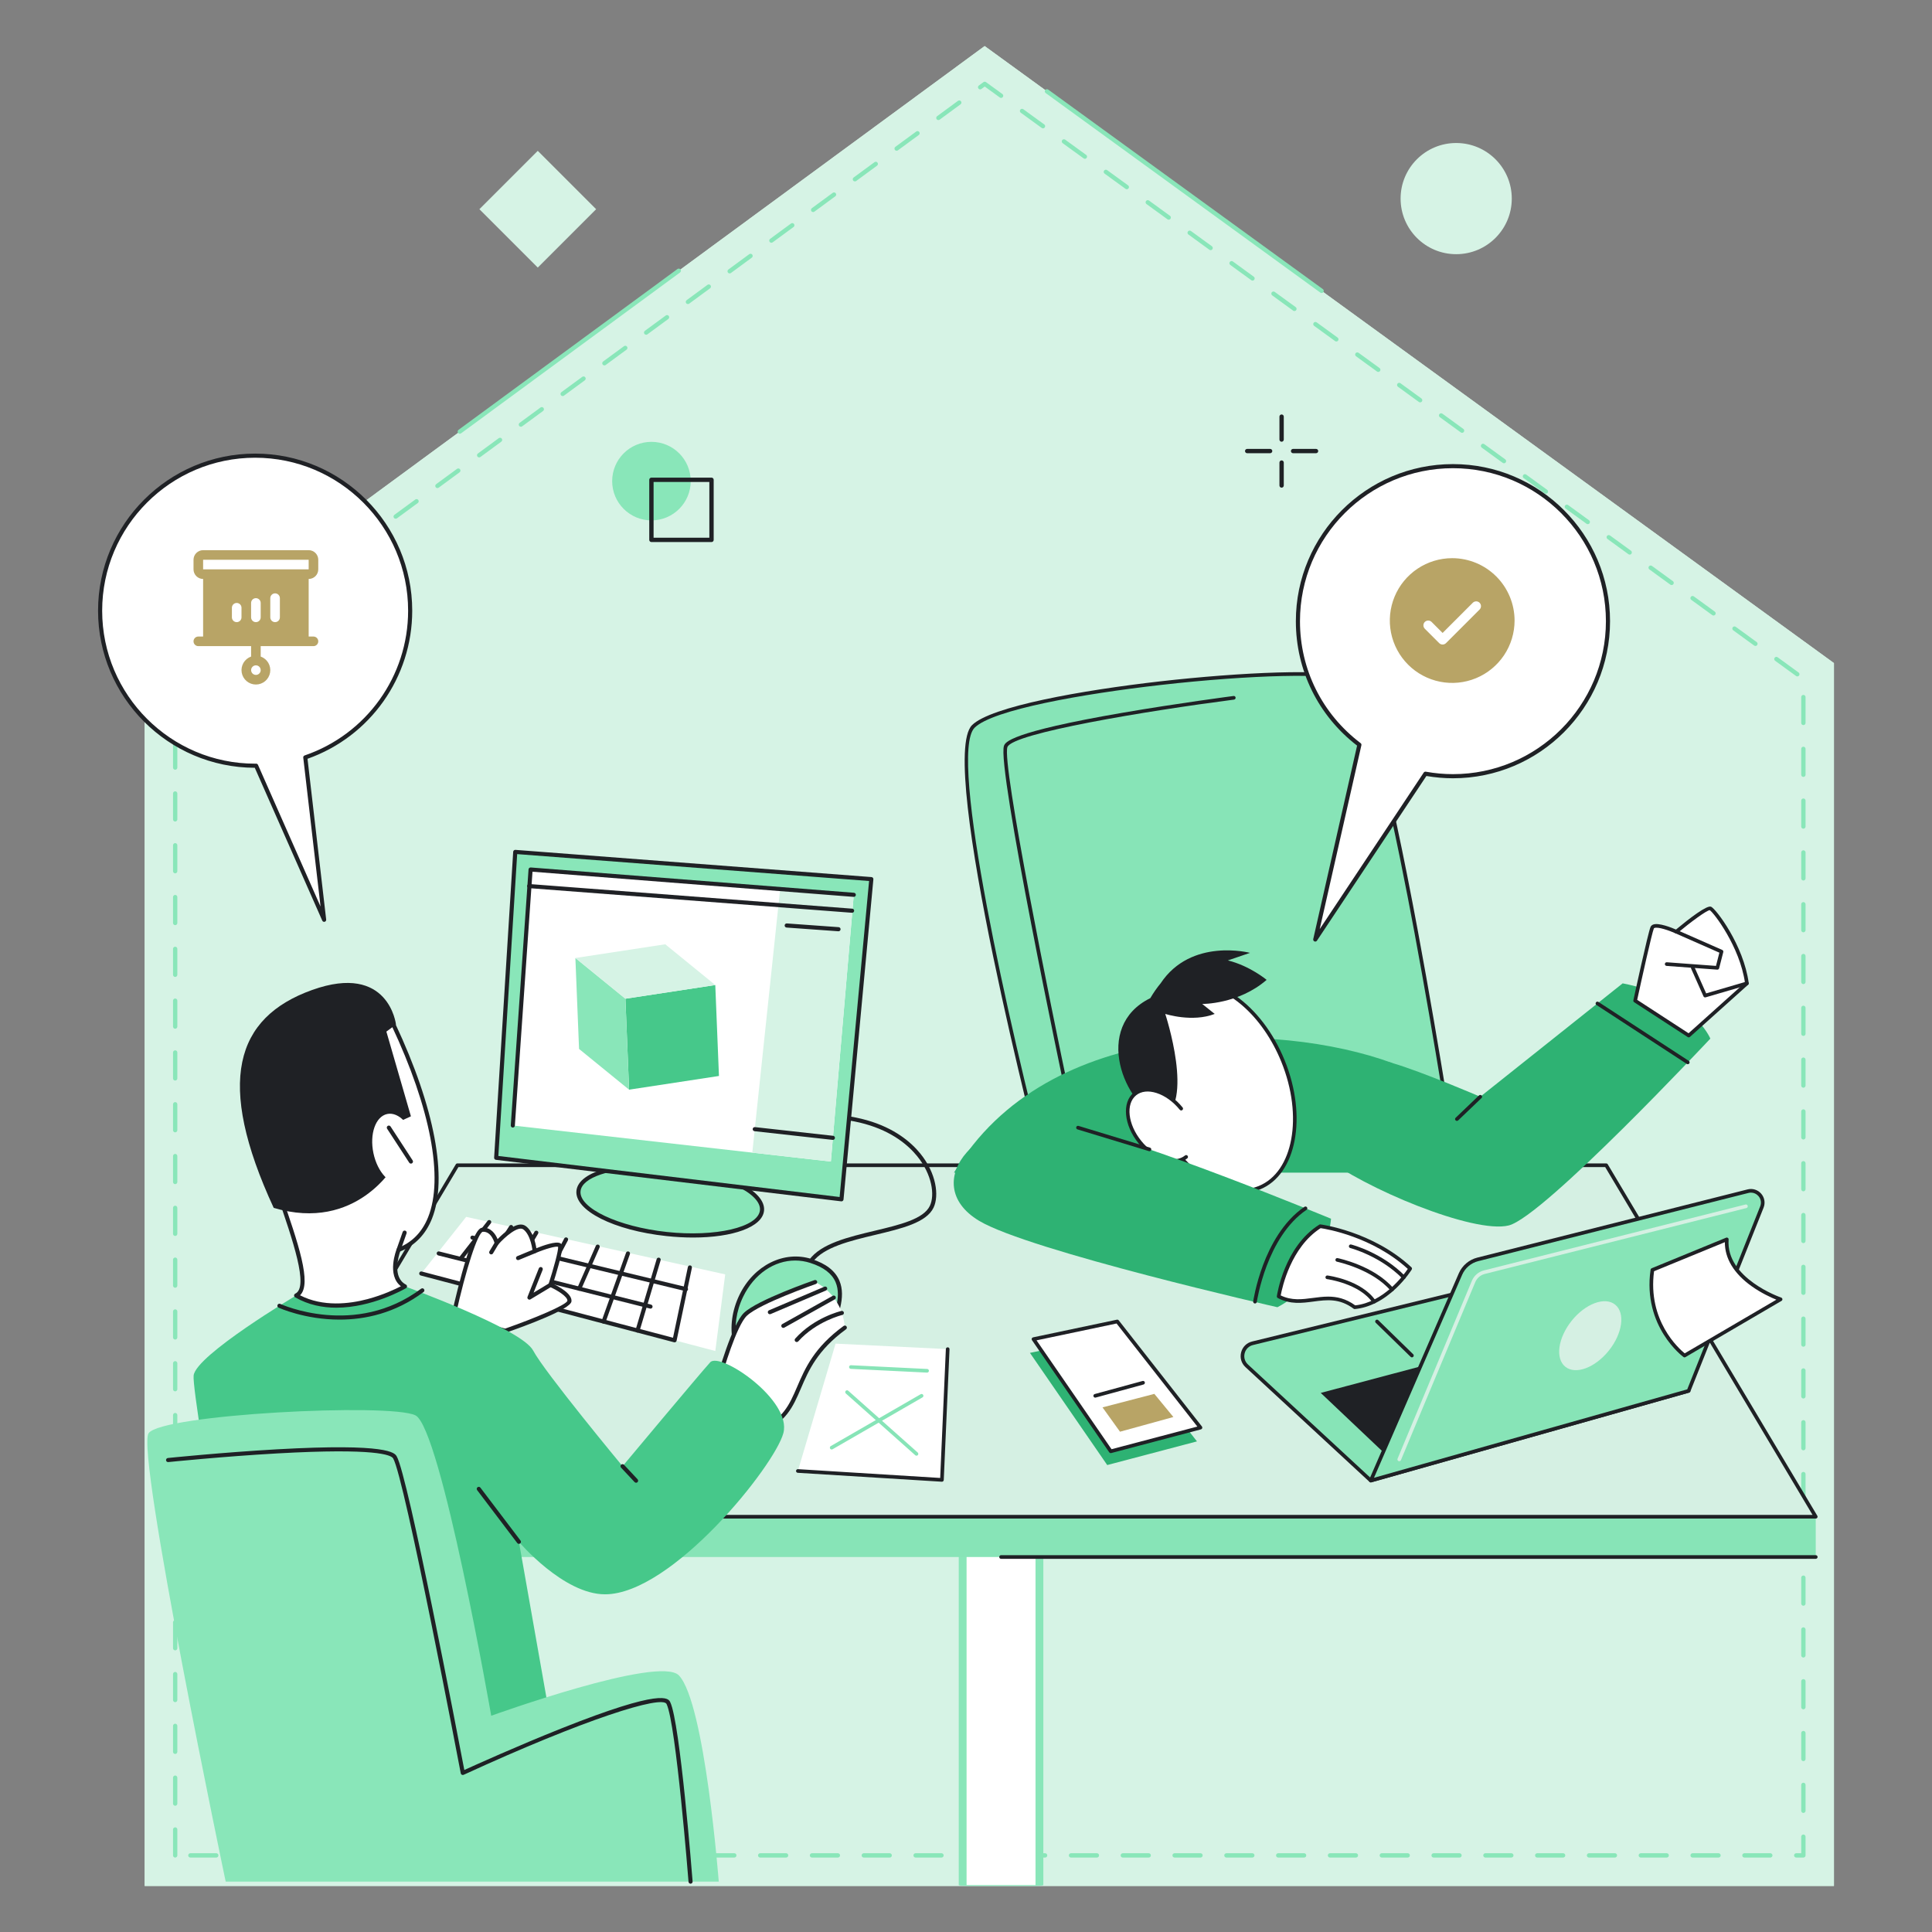 <svg width="302" height="302" viewBox="0 0 302 302" fill="none" xmlns="http://www.w3.org/2000/svg">
<rect x="0" y="0" width="302" height="302" fill="#808080" stroke="none"/>
<path d="M93.186 32.702L84.062 23.578L74.938 32.702L84.062 41.826L93.186 32.702Z" fill="#D6F3E5"/>
<path d="M236.313 31.043C236.313 26.243 232.421 22.354 227.623 22.354C222.823 22.354 218.934 26.243 218.934 31.043C218.934 35.843 222.823 39.733 227.623 39.733C232.421 39.733 236.313 35.843 236.313 31.043Z" fill="#D6F3E5"/>
<path d="M286.672 103.65H22.613V294.802H286.672V103.65Z" fill="#D6F3E5"/>
<path d="M286.672 103.65H22.613L153.915 7.199L286.672 103.65Z" fill="#D6F3E5"/>
<path d="M153.915 7.199L22.613 103.65V294.8H286.672V103.65L153.915 7.199Z" fill="#D6F3E5"/>
<path d="M281.897 290.364H280.775C280.59 290.364 280.439 290.213 280.439 290.026C280.439 289.839 280.59 289.688 280.775 289.688H281.558V287.101C281.558 286.913 281.709 286.762 281.897 286.762C282.084 286.762 282.235 286.913 282.235 287.101V290.028C282.235 290.213 282.084 290.364 281.897 290.364ZM276.726 290.364H272.678C272.49 290.364 272.339 290.213 272.339 290.026C272.339 289.839 272.49 289.688 272.678 289.688H276.726C276.912 289.688 277.065 289.839 277.065 290.026C277.065 290.213 276.912 290.364 276.726 290.364ZM268.629 290.364H264.58C264.393 290.364 264.242 290.213 264.242 290.026C264.242 289.839 264.393 289.688 264.58 289.688H268.629C268.816 289.688 268.967 289.839 268.967 290.026C268.967 290.213 268.816 290.364 268.629 290.364ZM260.531 290.364H256.482C256.297 290.364 256.144 290.213 256.144 290.026C256.144 289.839 256.295 289.688 256.482 289.688H260.531C260.716 289.688 260.867 289.839 260.867 290.026C260.867 290.213 260.718 290.364 260.531 290.364ZM252.434 290.364H248.385C248.199 290.364 248.046 290.213 248.046 290.026C248.046 289.839 248.197 289.688 248.385 289.688H252.434C252.621 289.688 252.772 289.839 252.772 290.026C252.772 290.213 252.621 290.364 252.434 290.364ZM244.338 290.364H240.289C240.102 290.364 239.951 290.213 239.951 290.026C239.951 289.839 240.102 289.688 240.289 289.688H244.338C244.523 289.688 244.676 289.839 244.676 290.026C244.676 290.213 244.523 290.364 244.338 290.364ZM236.24 290.364H232.191C232.004 290.364 231.853 290.213 231.853 290.026C231.853 289.839 232.004 289.688 232.191 289.688H236.24C236.425 289.688 236.579 289.839 236.579 290.026C236.579 290.213 236.425 290.364 236.24 290.364ZM228.143 290.364H224.094C223.909 290.364 223.756 290.213 223.756 290.026C223.756 289.839 223.907 289.688 224.094 289.688H228.143C228.33 289.688 228.481 289.839 228.481 290.026C228.481 290.213 228.33 290.364 228.143 290.364ZM220.045 290.364H215.996C215.811 290.364 215.658 290.213 215.658 290.026C215.658 289.839 215.809 289.688 215.996 289.688H220.045C220.232 289.688 220.383 289.839 220.383 290.026C220.383 290.213 220.232 290.364 220.045 290.364ZM211.947 290.364H207.899C207.711 290.364 207.56 290.213 207.56 290.026C207.56 289.839 207.711 289.688 207.899 289.688H211.947C212.133 289.688 212.286 289.839 212.286 290.026C212.286 290.213 212.135 290.364 211.947 290.364ZM203.852 290.364H199.803C199.618 290.364 199.465 290.213 199.465 290.026C199.465 289.839 199.616 289.688 199.803 289.688H203.852C204.037 289.688 204.188 289.839 204.188 290.026C204.188 290.213 204.037 290.364 203.852 290.364ZM195.754 290.364H191.705C191.518 290.364 191.367 290.213 191.367 290.026C191.367 289.839 191.518 289.688 191.705 289.688H195.754C195.941 289.688 196.092 289.839 196.092 290.026C196.092 290.213 195.939 290.364 195.754 290.364ZM187.657 290.364H183.608C183.42 290.364 183.269 290.213 183.269 290.026C183.269 289.839 183.42 289.688 183.608 289.688H187.657C187.842 289.688 187.995 289.839 187.995 290.026C187.995 290.213 187.842 290.364 187.657 290.364ZM179.559 290.364H175.51C175.323 290.364 175.172 290.213 175.172 290.026C175.172 289.839 175.323 289.688 175.51 289.688H179.559C179.746 289.688 179.897 289.839 179.897 290.026C179.897 290.213 179.746 290.364 179.559 290.364ZM171.461 290.364H167.412C167.227 290.364 167.076 290.213 167.076 290.026C167.076 289.839 167.227 289.688 167.412 289.688H171.461C171.649 289.688 171.8 289.839 171.8 290.026C171.8 290.213 171.649 290.364 171.461 290.364ZM163.364 290.364H159.315C159.128 290.364 158.977 290.213 158.977 290.026C158.977 289.839 159.128 289.688 159.315 289.688H163.364C163.549 289.688 163.702 289.839 163.702 290.026C163.702 290.213 163.551 290.364 163.364 290.364ZM155.268 290.364H151.219C151.032 290.364 150.881 290.213 150.881 290.026C150.881 289.839 151.032 289.688 151.219 289.688H155.268C155.453 289.688 155.606 289.839 155.606 290.026C155.606 290.213 155.453 290.364 155.268 290.364ZM147.17 290.364H143.122C142.934 290.364 142.783 290.213 142.783 290.026C142.783 289.839 142.934 289.688 143.122 289.688H147.17C147.356 289.688 147.507 289.839 147.507 290.026C147.507 290.213 147.356 290.364 147.17 290.364ZM139.073 290.364H135.024C134.839 290.364 134.686 290.213 134.686 290.026C134.686 289.839 134.837 289.688 135.024 289.688H139.073C139.26 289.688 139.411 289.839 139.411 290.026C139.411 290.213 139.26 290.364 139.073 290.364ZM130.975 290.364H126.926C126.739 290.364 126.588 290.213 126.588 290.026C126.588 289.839 126.739 289.688 126.926 289.688H130.975C131.16 289.688 131.313 289.839 131.313 290.026C131.313 290.213 131.162 290.364 130.975 290.364ZM122.878 290.364H118.829C118.641 290.364 118.49 290.213 118.49 290.026C118.49 289.839 118.641 289.688 118.829 289.688H122.878C123.065 289.688 123.216 289.839 123.216 290.026C123.216 290.213 123.065 290.364 122.878 290.364ZM114.78 290.364H110.731C110.546 290.364 110.395 290.213 110.395 290.026C110.395 289.839 110.546 289.688 110.731 289.688H114.78C114.967 289.688 115.118 289.839 115.118 290.026C115.118 290.213 114.967 290.364 114.78 290.364ZM106.684 290.364H102.635C102.45 290.364 102.297 290.213 102.297 290.026C102.297 289.839 102.448 289.688 102.635 289.688H106.684C106.872 289.688 107.023 289.839 107.023 290.026C107.023 290.213 106.87 290.364 106.684 290.364ZM98.587 290.364H94.538C94.351 290.364 94.2 290.213 94.2 290.026C94.2 289.839 94.351 289.688 94.538 289.688H98.587C98.772 289.688 98.925 289.839 98.925 290.026C98.925 290.213 98.772 290.364 98.587 290.364ZM90.489 290.364H86.44C86.253 290.364 86.104 290.213 86.104 290.026C86.104 289.839 86.255 289.688 86.44 289.688H90.489C90.676 289.688 90.825 289.839 90.825 290.026C90.825 290.213 90.676 290.364 90.489 290.364ZM82.391 290.364H78.343C78.157 290.364 78.006 290.213 78.006 290.026C78.006 289.839 78.157 289.688 78.343 289.688H82.391C82.579 289.688 82.73 289.839 82.73 290.026C82.73 290.213 82.579 290.364 82.391 290.364ZM74.294 290.364H70.245C70.058 290.364 69.907 290.213 69.907 290.026C69.907 289.839 70.058 289.688 70.245 289.688H74.294C74.479 289.688 74.632 289.839 74.632 290.026C74.632 290.213 74.481 290.364 74.294 290.364ZM66.198 290.364H62.149C61.962 290.364 61.811 290.213 61.811 290.026C61.811 289.839 61.962 289.688 62.149 289.688H66.198C66.383 289.688 66.536 289.839 66.536 290.026C66.536 290.213 66.383 290.364 66.198 290.364ZM58.1 290.364H54.052C53.864 290.364 53.715 290.213 53.715 290.026C53.715 289.839 53.867 289.688 54.052 289.688H58.1C58.288 289.688 58.437 289.839 58.437 290.026C58.437 290.213 58.286 290.364 58.1 290.364ZM50.003 290.364H45.954C45.769 290.364 45.616 290.213 45.616 290.026C45.616 289.839 45.767 289.688 45.954 289.688H50.003C50.19 289.688 50.341 289.839 50.341 290.026C50.341 290.213 50.188 290.364 50.003 290.364ZM41.905 290.364H37.856C37.669 290.364 37.518 290.213 37.518 290.026C37.518 289.839 37.669 289.688 37.856 289.688H41.905C42.09 289.688 42.243 289.839 42.243 290.026C42.243 290.213 42.09 290.364 41.905 290.364ZM33.808 290.364H29.759C29.572 290.364 29.421 290.213 29.421 290.026C29.421 289.839 29.572 289.688 29.759 289.688H33.808C33.995 289.688 34.144 289.839 34.144 290.026C34.144 290.213 33.995 290.364 33.808 290.364ZM27.385 290.364C27.198 290.364 27.047 290.213 27.047 290.026V285.977C27.047 285.79 27.198 285.639 27.385 285.639C27.57 285.639 27.721 285.79 27.721 285.977V290.026C27.721 290.213 27.57 290.364 27.385 290.364ZM281.897 283.388C281.711 283.388 281.558 283.237 281.558 283.05V279.001C281.558 278.816 281.709 278.665 281.897 278.665C282.084 278.665 282.235 278.816 282.235 279.001V283.05C282.235 283.237 282.084 283.388 281.897 283.388ZM27.385 282.267C27.198 282.267 27.047 282.116 27.047 281.928V277.88C27.047 277.694 27.198 277.541 27.385 277.541C27.57 277.541 27.721 277.692 27.721 277.88V281.928C27.721 282.116 27.57 282.267 27.385 282.267ZM281.897 275.29C281.711 275.29 281.558 275.139 281.558 274.952V270.903C281.558 270.716 281.709 270.565 281.897 270.565C282.084 270.565 282.235 270.716 282.235 270.903V274.952C282.235 275.139 282.084 275.29 281.897 275.29ZM27.385 274.169C27.198 274.169 27.047 274.018 27.047 273.831V269.782C27.047 269.597 27.198 269.444 27.385 269.444C27.57 269.444 27.721 269.595 27.721 269.782V273.831C27.721 274.018 27.57 274.169 27.385 274.169ZM281.897 267.195C281.711 267.195 281.558 267.044 281.558 266.857V262.808C281.558 262.621 281.709 262.47 281.897 262.47C282.084 262.47 282.235 262.621 282.235 262.808V266.857C282.235 267.042 282.084 267.195 281.897 267.195ZM27.385 266.073C27.198 266.073 27.047 265.922 27.047 265.735V261.686C27.047 261.499 27.198 261.348 27.385 261.348C27.57 261.348 27.721 261.499 27.721 261.686V265.735C27.721 265.922 27.57 266.073 27.385 266.073ZM281.897 259.097C281.711 259.097 281.558 258.946 281.558 258.759V254.71C281.558 254.525 281.709 254.374 281.897 254.374C282.084 254.374 282.235 254.525 282.235 254.71V258.759C282.235 258.946 282.084 259.097 281.897 259.097ZM27.385 257.976C27.198 257.976 27.047 257.825 27.047 257.64V253.591C27.047 253.404 27.198 253.253 27.385 253.253C27.57 253.253 27.721 253.404 27.721 253.591V257.64C27.721 257.825 27.57 257.976 27.385 257.976ZM281.897 251C281.711 251 281.558 250.849 281.558 250.661V246.613C281.558 246.427 281.709 246.274 281.897 246.274C282.084 246.274 282.235 246.425 282.235 246.613V250.661C282.235 250.849 282.084 251 281.897 251ZM27.385 249.878C27.198 249.878 27.047 249.727 27.047 249.54V245.491C27.047 245.304 27.198 245.153 27.385 245.153C27.57 245.153 27.721 245.304 27.721 245.491V249.54C27.721 249.727 27.57 249.878 27.385 249.878ZM281.897 242.902C281.711 242.902 281.558 242.751 281.558 242.564V238.515C281.558 238.328 281.709 238.177 281.897 238.177C282.084 238.177 282.235 238.328 282.235 238.515V242.564C282.235 242.751 282.084 242.902 281.897 242.902ZM27.385 241.781C27.198 241.781 27.047 241.63 27.047 241.442V237.393C27.047 237.208 27.198 237.055 27.385 237.055C27.57 237.055 27.721 237.206 27.721 237.393V241.442C27.721 241.63 27.57 241.781 27.385 241.781ZM281.897 234.804C281.711 234.804 281.558 234.653 281.558 234.468V230.419C281.558 230.232 281.709 230.081 281.897 230.081C282.084 230.081 282.235 230.232 282.235 230.419V234.468C282.235 234.653 282.084 234.804 281.897 234.804ZM27.385 233.683C27.198 233.683 27.047 233.532 27.047 233.345V229.296C27.047 229.109 27.198 228.958 27.385 228.958C27.57 228.958 27.721 229.109 27.721 229.296V233.345C27.721 233.532 27.57 233.683 27.385 233.683ZM281.897 226.707C281.711 226.707 281.558 226.556 281.558 226.368V222.32C281.558 222.134 281.709 221.983 281.897 221.983C282.084 221.983 282.235 222.134 282.235 222.32V226.368C282.235 226.556 282.084 226.707 281.897 226.707ZM27.385 225.585C27.198 225.585 27.047 225.434 27.047 225.247V221.198C27.047 221.013 27.198 220.862 27.385 220.862C27.57 220.862 27.721 221.013 27.721 221.198V225.247C27.721 225.434 27.57 225.585 27.385 225.585ZM281.897 218.611C281.711 218.611 281.558 218.46 281.558 218.273V214.224C281.558 214.039 281.709 213.886 281.897 213.886C282.084 213.886 282.235 214.037 282.235 214.224V218.273C282.235 218.46 282.084 218.611 281.897 218.611ZM27.385 217.49C27.198 217.49 27.047 217.339 27.047 217.151V213.103C27.047 212.917 27.198 212.764 27.385 212.764C27.57 212.764 27.721 212.915 27.721 213.103V217.151C27.721 217.339 27.57 217.49 27.385 217.49ZM281.897 210.513C281.711 210.513 281.558 210.362 281.558 210.175V206.126C281.558 205.939 281.709 205.788 281.897 205.788C282.084 205.788 282.235 205.939 282.235 206.126V210.175C282.235 210.362 282.084 210.513 281.897 210.513ZM27.385 209.392C27.198 209.392 27.047 209.241 27.047 209.054V205.005C27.047 204.818 27.198 204.667 27.385 204.667C27.57 204.667 27.721 204.818 27.721 205.005V209.054C27.721 209.241 27.57 209.392 27.385 209.392ZM281.897 202.416C281.711 202.416 281.558 202.265 281.558 202.078V198.029C281.558 197.842 281.709 197.691 281.897 197.691C282.084 197.691 282.235 197.842 282.235 198.029V202.078C282.235 202.265 282.084 202.416 281.897 202.416ZM27.385 201.294C27.198 201.294 27.047 201.143 27.047 200.956V196.907C27.047 196.72 27.198 196.569 27.385 196.569C27.57 196.569 27.721 196.72 27.721 196.907V200.956C27.721 201.143 27.57 201.294 27.385 201.294ZM281.897 194.318C281.711 194.318 281.558 194.167 281.558 193.98V189.931C281.558 189.746 281.709 189.593 281.897 189.593C282.084 189.593 282.235 189.744 282.235 189.931V193.98C282.235 194.167 282.084 194.318 281.897 194.318ZM27.385 193.197C27.198 193.197 27.047 193.046 27.047 192.859V188.81C27.047 188.625 27.198 188.471 27.385 188.471C27.57 188.471 27.721 188.622 27.721 188.81V192.859C27.721 193.046 27.57 193.197 27.385 193.197ZM281.897 186.221C281.711 186.221 281.558 186.07 281.558 185.882V181.834C281.558 181.646 281.709 181.495 281.897 181.495C282.084 181.495 282.235 181.646 282.235 181.834V185.882C282.235 186.07 282.084 186.221 281.897 186.221ZM27.385 185.099C27.198 185.099 27.047 184.948 27.047 184.761V180.712C27.047 180.527 27.198 180.374 27.385 180.374C27.57 180.374 27.721 180.525 27.721 180.712V184.761C27.721 184.948 27.57 185.099 27.385 185.099ZM281.897 178.125C281.711 178.125 281.558 177.974 281.558 177.787V173.738C281.558 173.551 281.709 173.4 281.897 173.4C282.084 173.4 282.235 173.551 282.235 173.738V177.787C282.235 177.972 282.084 178.125 281.897 178.125ZM27.385 177.002C27.198 177.002 27.047 176.851 27.047 176.663V172.614C27.047 172.427 27.198 172.276 27.385 172.276C27.57 172.276 27.721 172.427 27.721 172.614V176.663C27.721 176.851 27.57 177.002 27.385 177.002ZM281.897 170.027C281.711 170.027 281.558 169.876 281.558 169.689V165.64C281.558 165.455 281.709 165.302 281.897 165.302C282.084 165.302 282.235 165.453 282.235 165.64V169.689C282.235 169.876 282.084 170.027 281.897 170.027ZM27.385 168.906C27.198 168.906 27.047 168.755 27.047 168.568V164.519C27.047 164.332 27.198 164.181 27.385 164.181C27.57 164.181 27.721 164.332 27.721 164.519V168.568C27.721 168.755 27.57 168.906 27.385 168.906ZM281.897 161.93C281.711 161.93 281.558 161.779 281.558 161.591V157.543C281.558 157.357 281.709 157.204 281.897 157.204C282.084 157.204 282.235 157.355 282.235 157.543V161.591C282.235 161.779 282.084 161.93 281.897 161.93ZM27.385 160.808C27.198 160.808 27.047 160.657 27.047 160.47V156.421C27.047 156.236 27.198 156.083 27.385 156.083C27.57 156.083 27.721 156.234 27.721 156.421V160.47C27.721 160.657 27.57 160.808 27.385 160.808ZM281.897 153.832C281.711 153.832 281.558 153.681 281.558 153.494V149.445C281.558 149.258 281.709 149.107 281.897 149.107C282.084 149.107 282.235 149.258 282.235 149.445V153.494C282.235 153.681 282.084 153.832 281.897 153.832ZM27.385 152.711C27.198 152.711 27.047 152.56 27.047 152.372V148.324C27.047 148.136 27.198 147.985 27.385 147.985C27.57 147.985 27.721 148.136 27.721 148.324V152.372C27.721 152.56 27.57 152.711 27.385 152.711ZM281.897 145.734C281.711 145.734 281.558 145.583 281.558 145.396V141.347C281.558 141.16 281.709 141.009 281.897 141.009C282.084 141.009 282.235 141.16 282.235 141.347V145.396C282.235 145.583 282.084 145.734 281.897 145.734ZM27.385 144.613C27.198 144.613 27.047 144.462 27.047 144.275V140.228C27.047 140.041 27.198 139.89 27.385 139.89C27.57 139.89 27.721 140.041 27.721 140.228V144.277C27.721 144.462 27.57 144.613 27.385 144.613ZM281.897 137.637C281.711 137.637 281.558 137.486 281.558 137.299V133.25C281.558 133.065 281.709 132.912 281.897 132.912C282.084 132.912 282.235 133.063 282.235 133.25V137.299C282.235 137.486 282.084 137.637 281.897 137.637ZM27.385 136.515C27.198 136.515 27.047 136.364 27.047 136.177V132.128C27.047 131.943 27.198 131.79 27.385 131.79C27.57 131.79 27.721 131.941 27.721 132.128V136.177C27.721 136.364 27.57 136.515 27.385 136.515ZM281.897 129.539C281.711 129.539 281.558 129.388 281.558 129.201V125.152C281.558 124.965 281.709 124.814 281.897 124.814C282.084 124.814 282.235 124.965 282.235 125.152V129.201C282.235 129.388 282.084 129.539 281.897 129.539ZM27.385 128.42C27.198 128.42 27.047 128.269 27.047 128.082V124.033C27.047 123.848 27.198 123.695 27.385 123.695C27.57 123.695 27.721 123.846 27.721 124.033V128.082C27.721 128.267 27.57 128.42 27.385 128.42ZM281.897 121.444C281.711 121.444 281.558 121.293 281.558 121.107V117.059C281.558 116.871 281.709 116.72 281.897 116.72C282.084 116.72 282.235 116.871 282.235 117.059V121.107C282.235 121.293 282.084 121.444 281.897 121.444ZM27.385 120.322C27.198 120.322 27.047 120.171 27.047 119.984V115.935C27.047 115.748 27.198 115.597 27.385 115.597C27.57 115.597 27.721 115.748 27.721 115.935V119.984C27.721 120.171 27.57 120.322 27.385 120.322ZM281.897 113.346C281.711 113.346 281.558 113.195 281.558 113.01V108.961C281.558 108.774 281.709 108.625 281.897 108.625C282.084 108.625 282.235 108.776 282.235 108.961V113.01C282.235 113.195 282.084 113.346 281.897 113.346ZM27.385 112.225C27.198 112.225 27.047 112.074 27.047 111.888V107.84C27.047 107.652 27.198 107.501 27.385 107.501C27.57 107.501 27.721 107.652 27.721 107.84V111.888C27.721 112.074 27.57 112.225 27.385 112.225ZM280.948 105.732C280.88 105.732 280.811 105.711 280.751 105.667L277.475 103.287C277.324 103.179 277.292 102.967 277.401 102.816C277.51 102.665 277.721 102.633 277.872 102.742L281.148 105.122C281.299 105.23 281.333 105.442 281.222 105.593C281.156 105.683 281.053 105.732 280.948 105.732ZM29.219 105.055C29.115 105.055 29.014 105.007 28.948 104.918C28.837 104.767 28.869 104.556 29.02 104.447L32.284 102.049C32.435 101.938 32.644 101.971 32.755 102.122C32.865 102.273 32.833 102.482 32.682 102.593L29.419 104.991C29.358 105.035 29.29 105.055 29.219 105.055ZM274.399 100.972C274.331 100.972 274.26 100.952 274.202 100.908L270.926 98.528C270.775 98.419 270.741 98.208 270.851 98.057C270.96 97.906 271.172 97.874 271.323 97.982L274.598 100.362C274.749 100.471 274.781 100.682 274.673 100.833C274.606 100.924 274.504 100.972 274.399 100.972ZM35.745 100.261C35.64 100.261 35.539 100.213 35.473 100.124C35.362 99.973 35.394 99.762 35.545 99.653L38.809 97.255C38.96 97.145 39.169 97.177 39.28 97.328C39.391 97.479 39.358 97.688 39.207 97.799L35.944 100.195C35.883 100.241 35.815 100.261 35.745 100.261ZM267.848 96.213C267.779 96.213 267.711 96.192 267.65 96.148L264.375 93.768C264.224 93.66 264.189 93.448 264.3 93.297C264.411 93.146 264.62 93.114 264.771 93.223L268.047 95.603C268.198 95.711 268.23 95.923 268.121 96.074C268.055 96.164 267.952 96.213 267.848 96.213ZM42.272 95.468C42.167 95.468 42.066 95.419 42 95.331C41.889 95.18 41.921 94.97 42.072 94.86L45.336 92.462C45.487 92.351 45.698 92.383 45.807 92.534C45.918 92.685 45.886 92.897 45.735 93.005L42.471 95.403C42.411 95.448 42.34 95.468 42.272 95.468ZM261.296 91.453C261.228 91.453 261.157 91.433 261.099 91.389L257.823 89.009C257.672 88.9 257.64 88.689 257.749 88.538C257.857 88.387 258.069 88.355 258.22 88.463L261.496 90.843C261.647 90.952 261.679 91.163 261.57 91.314C261.504 91.405 261.401 91.453 261.296 91.453ZM48.797 90.674C48.692 90.674 48.592 90.626 48.525 90.537C48.414 90.388 48.447 90.177 48.598 90.066L51.861 87.67C52.012 87.559 52.222 87.591 52.332 87.742C52.443 87.891 52.411 88.105 52.26 88.213L48.996 90.609C48.936 90.654 48.865 90.674 48.797 90.674ZM254.745 86.694C254.676 86.694 254.606 86.673 254.548 86.629L251.272 84.249C251.121 84.141 251.089 83.929 251.197 83.778C251.306 83.627 251.517 83.595 251.668 83.704L254.944 86.083C255.095 86.192 255.127 86.404 255.019 86.555C254.952 86.645 254.85 86.694 254.745 86.694ZM55.322 85.88C55.217 85.88 55.117 85.832 55.05 85.743C54.94 85.594 54.972 85.383 55.123 85.272L58.384 82.874C58.535 82.763 58.747 82.796 58.855 82.947C58.966 83.098 58.934 83.309 58.783 83.418L55.519 85.814C55.461 85.86 55.393 85.88 55.322 85.88ZM248.193 81.934C248.125 81.934 248.057 81.914 247.996 81.87L244.72 79.49C244.569 79.381 244.537 79.17 244.646 79.019C244.757 78.868 244.966 78.835 245.117 78.944L248.393 81.324C248.544 81.433 248.576 81.644 248.467 81.795C248.403 81.886 248.298 81.934 248.193 81.934ZM61.849 81.086C61.745 81.086 61.644 81.038 61.578 80.949C61.467 80.798 61.499 80.589 61.65 80.478L64.914 78.082C65.065 77.972 65.276 78.004 65.385 78.155C65.496 78.306 65.463 78.517 65.312 78.626L62.049 81.022C61.988 81.066 61.918 81.086 61.849 81.086ZM241.644 77.174C241.576 77.174 241.505 77.154 241.447 77.11L238.171 74.73C238.02 74.621 237.988 74.41 238.097 74.259C238.207 74.108 238.417 74.076 238.568 74.185L241.843 76.564C241.994 76.673 242.027 76.885 241.918 77.035C241.851 77.126 241.749 77.174 241.644 77.174ZM68.375 76.293C68.27 76.293 68.169 76.244 68.103 76.156C67.992 76.005 68.024 75.793 68.175 75.685L71.439 73.289C71.59 73.178 71.799 73.21 71.91 73.361C72.021 73.512 71.989 73.722 71.838 73.832L68.574 76.23C68.513 76.272 68.443 76.293 68.375 76.293ZM235.093 72.415C235.024 72.415 234.956 72.395 234.895 72.35L231.62 69.971C231.469 69.862 231.436 69.651 231.545 69.5C231.654 69.349 231.865 69.316 232.016 69.425L235.292 71.805C235.443 71.914 235.475 72.125 235.366 72.276C235.3 72.367 235.197 72.415 235.093 72.415ZM74.9 71.499C74.797 71.499 74.694 71.451 74.628 71.362C74.517 71.211 74.549 70.999 74.701 70.891L77.964 68.493C78.113 68.382 78.325 68.414 78.435 68.565C78.546 68.716 78.514 68.926 78.363 69.037L75.099 71.432C75.039 71.479 74.968 71.499 74.9 71.499ZM228.541 67.655C228.473 67.655 228.402 67.635 228.344 67.591L225.068 65.211C224.917 65.103 224.885 64.891 224.994 64.74C225.103 64.589 225.314 64.557 225.465 64.666L228.741 67.045C228.892 67.154 228.924 67.365 228.815 67.516C228.749 67.607 228.646 67.655 228.541 67.655ZM81.425 66.705C81.32 66.705 81.22 66.657 81.153 66.568C81.043 66.417 81.075 66.206 81.226 66.097L84.489 63.699C84.638 63.589 84.85 63.621 84.96 63.772C85.071 63.923 85.039 64.132 84.888 64.243L81.624 66.639C81.566 66.685 81.496 66.705 81.425 66.705ZM221.99 62.896C221.921 62.896 221.851 62.876 221.793 62.831L218.517 60.452C218.366 60.343 218.334 60.132 218.442 59.981C218.553 59.83 218.763 59.797 218.914 59.906L222.189 62.286C222.34 62.395 222.372 62.606 222.264 62.757C222.197 62.848 222.095 62.896 221.99 62.896ZM87.952 61.911C87.85 61.911 87.747 61.863 87.68 61.774C87.57 61.623 87.602 61.414 87.753 61.303L91.016 58.907C91.168 58.797 91.377 58.829 91.488 58.98C91.598 59.129 91.566 59.34 91.415 59.451L88.151 61.849C88.091 61.891 88.021 61.911 87.952 61.911ZM215.441 58.136C215.372 58.136 215.304 58.116 215.243 58.072L211.968 55.692C211.817 55.583 211.784 55.372 211.893 55.221C212.004 55.07 212.213 55.038 212.364 55.147L215.64 57.526C215.791 57.635 215.823 57.846 215.714 57.997C215.648 58.088 215.545 58.136 215.441 58.136ZM94.477 57.118C94.375 57.118 94.272 57.069 94.206 56.981C94.095 56.832 94.127 56.62 94.278 56.51L97.542 54.112C97.693 54.001 97.902 54.033 98.013 54.184C98.124 54.335 98.091 54.545 97.94 54.655L94.677 57.053C94.616 57.097 94.546 57.118 94.477 57.118ZM208.889 53.379C208.821 53.379 208.75 53.359 208.692 53.314L205.416 50.935C205.265 50.826 205.233 50.614 205.342 50.464C205.452 50.312 205.662 50.28 205.813 50.389L209.088 52.769C209.239 52.877 209.272 53.089 209.163 53.24C209.097 53.331 208.994 53.379 208.889 53.379ZM101.003 52.324C100.898 52.324 100.797 52.276 100.731 52.187C100.62 52.038 100.652 51.827 100.803 51.716L104.067 49.318C104.216 49.207 104.427 49.239 104.538 49.39C104.649 49.541 104.617 49.753 104.466 49.862L101.202 52.259C101.142 52.304 101.073 52.324 101.003 52.324ZM202.338 48.619C202.269 48.619 202.201 48.599 202.14 48.555L198.865 46.175C198.714 46.066 198.682 45.855 198.79 45.704C198.899 45.553 199.11 45.521 199.261 45.63L202.537 48.009C202.688 48.118 202.72 48.329 202.612 48.48C202.545 48.571 202.442 48.619 202.338 48.619ZM107.53 47.53C107.427 47.53 107.325 47.482 107.258 47.393C107.147 47.242 107.18 47.033 107.331 46.922L110.594 44.524C110.745 44.413 110.955 44.446 111.065 44.597C111.176 44.748 111.144 44.959 110.993 45.068L107.729 47.464C107.669 47.51 107.598 47.53 107.53 47.53ZM195.786 43.86C195.718 43.86 195.647 43.84 195.589 43.795L192.313 41.416C192.162 41.307 192.13 41.096 192.239 40.944C192.348 40.794 192.559 40.761 192.71 40.87L195.986 43.25C196.137 43.358 196.169 43.57 196.06 43.721C195.994 43.812 195.891 43.86 195.786 43.86ZM114.055 42.738C113.95 42.738 113.85 42.69 113.783 42.602C113.673 42.453 113.705 42.241 113.856 42.13L117.119 39.733C117.27 39.622 117.482 39.654 117.591 39.805C117.701 39.956 117.669 40.165 117.518 40.276L114.254 42.674C114.194 42.716 114.124 42.738 114.055 42.738ZM189.237 39.1C189.169 39.1 189.098 39.08 189.04 39.036L185.764 36.656C185.613 36.547 185.581 36.336 185.689 36.185C185.798 36.034 186.01 36.002 186.161 36.111L189.436 38.49C189.587 38.599 189.62 38.81 189.511 38.961C189.444 39.052 189.342 39.1 189.237 39.1ZM120.58 37.945C120.476 37.945 120.375 37.896 120.308 37.808C120.198 37.659 120.23 37.447 120.381 37.337L123.645 34.941C123.794 34.83 124.005 34.862 124.116 35.013C124.226 35.164 124.194 35.374 124.043 35.484L120.78 37.88C120.719 37.922 120.651 37.945 120.58 37.945ZM182.686 34.341C182.617 34.341 182.549 34.321 182.488 34.276L179.213 31.897C179.062 31.788 179.029 31.576 179.138 31.425C179.247 31.274 179.458 31.242 179.609 31.351L182.885 33.731C183.036 33.839 183.068 34.051 182.959 34.202C182.893 34.292 182.79 34.341 182.686 34.341ZM127.106 33.149C127.003 33.149 126.9 33.101 126.834 33.012C126.723 32.861 126.755 32.652 126.906 32.541L130.17 30.143C130.321 30.032 130.53 30.064 130.641 30.215C130.752 30.366 130.719 30.576 130.568 30.687L127.305 33.082C127.246 33.129 127.176 33.149 127.106 33.149ZM176.134 29.581C176.066 29.581 175.995 29.561 175.937 29.517L172.661 27.137C172.51 27.028 172.478 26.817 172.587 26.666C172.695 26.515 172.907 26.483 173.058 26.591L176.334 28.971C176.485 29.08 176.517 29.291 176.408 29.442C176.342 29.533 176.239 29.581 176.134 29.581ZM133.633 28.357C133.528 28.357 133.427 28.309 133.361 28.22C133.25 28.069 133.282 27.86 133.433 27.749L136.697 25.351C136.848 25.241 137.057 25.273 137.168 25.424C137.279 25.575 137.247 25.784 137.096 25.895L133.832 28.293C133.772 28.335 133.701 28.357 133.633 28.357ZM169.583 24.822C169.514 24.822 169.446 24.802 169.386 24.757L166.11 22.378C165.959 22.269 165.927 22.057 166.035 21.906C166.144 21.755 166.355 21.723 166.506 21.832L169.782 24.212C169.933 24.32 169.965 24.532 169.857 24.683C169.79 24.773 169.688 24.822 169.583 24.822ZM140.158 23.563C140.053 23.563 139.953 23.515 139.886 23.427C139.775 23.276 139.808 23.064 139.959 22.955L143.222 20.558C143.373 20.447 143.585 20.479 143.693 20.63C143.804 20.781 143.772 20.99 143.621 21.101L140.357 23.497C140.297 23.541 140.226 23.563 140.158 23.563ZM163.033 20.062C162.965 20.062 162.895 20.042 162.836 19.998L159.56 17.618C159.409 17.509 159.377 17.298 159.486 17.147C159.595 16.996 159.806 16.964 159.957 17.072L163.233 19.452C163.384 19.561 163.416 19.772 163.307 19.923C163.241 20.014 163.138 20.062 163.033 20.062ZM146.683 18.77C146.58 18.77 146.478 18.721 146.411 18.633C146.301 18.482 146.333 18.272 146.484 18.162L149.747 15.764C149.898 15.653 150.108 15.685 150.219 15.836C150.329 15.987 150.297 16.197 150.146 16.307L146.884 18.703C146.824 18.747 146.754 18.77 146.683 18.77ZM156.482 15.303C156.414 15.303 156.343 15.283 156.285 15.238L153.929 13.527L153.41 13.909C153.259 14.02 153.049 13.988 152.939 13.837C152.828 13.686 152.86 13.475 153.011 13.366L153.73 12.838C153.849 12.752 154.01 12.752 154.128 12.838L156.683 14.695C156.834 14.803 156.867 15.015 156.758 15.166C156.689 15.254 156.587 15.303 156.482 15.303Z" fill="#89E6B9"/>
<path d="M206.587 45.803C206.518 45.803 206.448 45.783 206.389 45.739L163.455 14.548C163.304 14.44 163.272 14.228 163.381 14.077C163.489 13.926 163.701 13.894 163.852 14.003L206.784 45.195C206.935 45.304 206.967 45.515 206.859 45.666C206.794 45.755 206.691 45.803 206.587 45.803Z" fill="#89E6B9"/>
<path d="M71.873 67.801C71.768 67.801 71.667 67.752 71.601 67.664C71.49 67.513 71.522 67.303 71.673 67.193L105.902 42.048C106.053 41.938 106.263 41.97 106.373 42.121C106.484 42.27 106.452 42.481 106.301 42.592L72.072 67.736C72.014 67.779 71.943 67.801 71.873 67.801Z" fill="#89E6B9"/>
<path d="M101.83 81.345C105.22 81.345 107.969 78.596 107.969 75.206C107.969 71.816 105.22 69.067 101.83 69.067C98.44 69.067 95.691 71.816 95.691 75.206C95.691 78.596 98.44 81.345 101.83 81.345Z" fill="#89E6B9"/>
<path d="M111.221 84.731H101.827C101.641 84.731 101.488 84.58 101.488 84.393V74.998C101.488 74.813 101.639 74.66 101.827 74.66H111.221C111.408 74.66 111.559 74.811 111.559 74.998V84.393C111.559 84.582 111.408 84.731 111.221 84.731ZM102.165 84.056H110.882V75.339H102.165V84.056Z" fill="#1F2125"/>
<path d="M200.334 69.05C200.147 69.05 199.996 68.899 199.996 68.712V65.122C199.996 64.937 200.147 64.786 200.334 64.786C200.52 64.786 200.673 64.937 200.673 65.122V68.712C200.673 68.899 200.52 69.05 200.334 69.05Z" fill="#1F2125"/>
<path d="M200.334 76.23C200.147 76.23 199.996 76.079 199.996 75.894V72.304C199.996 72.117 200.147 71.966 200.334 71.966C200.52 71.966 200.673 72.117 200.673 72.304V75.894C200.673 76.079 200.52 76.23 200.334 76.23Z" fill="#1F2125"/>
<path d="M205.717 70.844H202.127C201.942 70.844 201.789 70.693 201.789 70.506C201.789 70.321 201.94 70.17 202.127 70.17H205.717C205.904 70.17 206.055 70.321 206.055 70.506C206.055 70.693 205.904 70.844 205.717 70.844Z" fill="#1F2125"/>
<path d="M198.539 70.844H194.95C194.764 70.844 194.613 70.693 194.613 70.506C194.613 70.321 194.764 70.17 194.95 70.17H198.539C198.725 70.17 198.878 70.321 198.878 70.506C198.876 70.693 198.725 70.844 198.539 70.844Z" fill="#1F2125"/>
<path d="M151.089 233.684C150.413 233.684 149.867 233.746 149.867 233.821V294.663C149.867 294.74 150.415 294.8 151.089 294.8H161.867C162.543 294.8 163.089 294.738 163.089 294.663V234.201C163.089 234.125 162.541 234.064 161.867 234.064C161.192 234.064 160.645 234.127 160.645 234.201V294.527H152.313V233.821C152.313 233.746 151.766 233.684 151.089 233.684Z" fill="#89E6B9"/>
<path d="M151.09 233.82V294.663H161.867V234.201L151.09 233.82Z" fill="white"/>
<path d="M64.117 95.46C64.117 82.075 53.268 71.226 39.883 71.226C26.498 71.226 15.648 82.075 15.648 95.46C15.648 108.845 26.498 119.695 39.883 119.695C39.933 119.695 39.982 119.691 40.034 119.691L50.67 143.778L47.723 118.392C57.258 115.132 64.117 106.101 64.117 95.46Z" fill="white"/>
<g clip-path="url(#clip0_142_15101)">
<path d="M49.75 89V87.5C49.75 87.102 49.592 86.721 49.311 86.439C49.029 86.158 48.648 86 48.25 86H31.75C31.352 86 30.971 86.158 30.689 86.439C30.408 86.721 30.25 87.102 30.25 87.5V89C30.25 89.398 30.408 89.779 30.689 90.061C30.971 90.342 31.352 90.5 31.75 90.5V99.5H31C30.801 99.5 30.61 99.579 30.47 99.72C30.329 99.86 30.25 100.051 30.25 100.25C30.25 100.449 30.329 100.64 30.47 100.78C30.61 100.921 30.801 101 31 101H39.25V102.629C38.75 102.806 38.328 103.154 38.059 103.612C37.791 104.07 37.693 104.608 37.782 105.131C37.872 105.654 38.144 106.129 38.55 106.471C38.956 106.813 39.469 107.001 40 107.001C40.531 107.001 41.044 106.813 41.45 106.471C41.856 106.129 42.128 105.654 42.218 105.131C42.307 104.608 42.209 104.07 41.941 103.612C41.672 103.154 41.25 102.806 40.75 102.629V101H49C49.199 101 49.39 100.921 49.53 100.78C49.671 100.64 49.75 100.449 49.75 100.25C49.75 100.051 49.671 99.86 49.53 99.72C49.39 99.579 49.199 99.5 49 99.5H48.25V90.5C48.648 90.5 49.029 90.342 49.311 90.061C49.592 89.779 49.75 89.398 49.75 89ZM37.75 96.5C37.75 96.699 37.671 96.89 37.53 97.03C37.39 97.171 37.199 97.25 37 97.25C36.801 97.25 36.61 97.171 36.47 97.03C36.329 96.89 36.25 96.699 36.25 96.5V95C36.25 94.801 36.329 94.61 36.47 94.47C36.61 94.329 36.801 94.25 37 94.25C37.199 94.25 37.39 94.329 37.53 94.47C37.671 94.61 37.75 94.801 37.75 95V96.5ZM40 105.5C39.852 105.5 39.707 105.456 39.583 105.374C39.46 105.291 39.364 105.174 39.307 105.037C39.25 104.9 39.236 104.749 39.264 104.604C39.293 104.458 39.365 104.325 39.47 104.22C39.575 104.115 39.708 104.043 39.854 104.014C39.999 103.985 40.15 104 40.287 104.057C40.424 104.114 40.541 104.21 40.624 104.333C40.706 104.457 40.75 104.602 40.75 104.75C40.75 104.949 40.671 105.14 40.53 105.28C40.39 105.421 40.199 105.5 40 105.5ZM40.75 96.5C40.75 96.699 40.671 96.89 40.53 97.03C40.39 97.171 40.199 97.25 40 97.25C39.801 97.25 39.61 97.171 39.47 97.03C39.329 96.89 39.25 96.699 39.25 96.5V94.25C39.25 94.051 39.329 93.86 39.47 93.72C39.61 93.579 39.801 93.5 40 93.5C40.199 93.5 40.39 93.579 40.53 93.72C40.671 93.86 40.75 94.051 40.75 94.25V96.5ZM43.75 96.5C43.75 96.699 43.671 96.89 43.53 97.03C43.39 97.171 43.199 97.25 43 97.25C42.801 97.25 42.61 97.171 42.47 97.03C42.329 96.89 42.25 96.699 42.25 96.5V93.5C42.25 93.301 42.329 93.11 42.47 92.97C42.61 92.829 42.801 92.75 43 92.75C43.199 92.75 43.39 92.829 43.53 92.97C43.671 93.11 43.75 93.301 43.75 93.5V96.5ZM31.75 89V87.5H48.25V89H31.75Z" fill="#B8A466"/>
</g>
<path d="M50.67 144.098C50.545 144.098 50.429 144.026 50.376 143.907L39.826 120.015C26.313 119.984 15.328 108.981 15.328 95.46C15.328 81.92 26.343 70.905 39.883 70.905C53.422 70.905 64.437 81.92 64.437 95.46C64.437 105.875 57.87 115.144 48.069 118.609L50.986 143.74C51.004 143.897 50.906 144.046 50.753 144.086C50.727 144.094 50.698 144.098 50.67 144.098ZM40.034 119.368C40.161 119.368 40.275 119.443 40.328 119.559L50.106 141.704L47.403 118.428C47.384 118.277 47.475 118.136 47.618 118.088C57.294 114.78 63.795 105.688 63.795 95.462C63.795 82.277 53.068 71.549 39.883 71.549C26.697 71.549 15.97 82.277 15.97 95.462C15.97 108.647 26.697 119.374 39.883 119.374L40.03 119.37L40.034 119.368Z" fill="#1F2125"/>
<path d="M163.443 183.302C163.443 183.302 146.688 119.01 152.143 113.554C157.597 108.1 205.234 103.423 210.835 106.151C216.436 108.879 227.735 183.302 227.735 183.302H163.443Z" fill="#87E4B7"/>
<path d="M227.735 183.588H163.444C163.315 183.588 163.2 183.499 163.168 183.374C162.481 180.743 146.435 118.861 151.941 113.353C154.857 110.437 169.071 107.903 181.403 106.501C193.815 105.092 207.952 104.43 210.96 105.895C213.368 107.069 216.97 120.46 221.665 145.697C225.15 164.431 227.989 183.072 228.017 183.26C228.029 183.342 228.005 183.425 227.951 183.489C227.896 183.554 227.818 183.588 227.735 183.588ZM163.663 183.016H227.403C227.009 180.439 224.335 163.158 221.105 145.799C218.482 131.7 213.644 107.836 210.711 106.407C208.184 105.176 195.613 105.46 181.467 107.067C169.232 108.456 155.157 110.945 152.344 113.755C148.134 117.965 157.875 160.773 163.663 183.016Z" fill="#1F2125"/>
<path d="M166.95 171.724C166.819 171.724 166.7 171.631 166.67 171.498C166.225 169.386 155.755 119.731 156.941 116.572C157.137 116.053 157.728 114.47 175.426 111.424C184.099 109.93 192.738 108.803 192.825 108.793C192.982 108.771 193.125 108.883 193.145 109.038C193.165 109.195 193.054 109.338 192.899 109.359C179.106 111.15 158.29 114.605 157.477 116.774C156.543 119.266 164.201 157.038 167.229 171.381C167.262 171.534 167.163 171.687 167.01 171.72C166.99 171.722 166.97 171.724 166.95 171.724Z" fill="#1F2125"/>
<path d="M283.827 237.088H38.738V243.384H283.827V237.088Z" fill="#87E4B7"/>
<path d="M283.829 237.088H38.738L71.493 182.146H251.074L283.829 237.088Z" fill="#D5F0E3"/>
<path d="M283.829 237.372H38.738C38.636 237.372 38.541 237.318 38.491 237.227C38.44 237.138 38.44 237.028 38.493 236.939L71.248 181.999C71.3 181.913 71.392 181.86 71.493 181.86H251.072C251.173 181.86 251.266 181.913 251.318 181.999L284.073 236.939C284.125 237.028 284.127 237.136 284.075 237.227C284.027 237.318 283.932 237.372 283.829 237.372ZM39.242 236.802H283.328L250.913 182.432H71.656L39.242 236.802Z" fill="#1F2125"/>
<path d="M283.831 243.667H156.481C156.324 243.667 156.195 243.541 156.195 243.382C156.195 243.223 156.322 243.096 156.481 243.096H283.831C283.988 243.096 284.116 243.223 284.116 243.382C284.116 243.541 283.988 243.667 283.831 243.667Z" fill="#1F2125"/>
<path d="M214.274 231.437L194.88 213.496C193.67 212.377 194.191 210.363 195.792 209.971L242.622 198.511L263.956 217.408L214.274 231.437Z" fill="#87E4B7"/>
<path d="M214.275 231.722C214.205 231.722 214.134 231.696 214.082 231.646L194.688 213.705C194.041 213.107 193.788 212.241 194.007 211.39C194.227 210.538 194.869 209.904 195.724 209.695L242.555 198.235C242.645 198.212 242.742 198.237 242.812 198.299L264.146 217.196C264.224 217.265 264.258 217.371 264.234 217.474C264.21 217.575 264.133 217.657 264.033 217.685L214.352 231.712C214.328 231.718 214.301 231.722 214.275 231.722ZM242.545 198.825L195.859 210.25C195.211 210.409 194.726 210.888 194.559 211.535C194.392 212.181 194.585 212.835 195.074 213.288L214.352 231.12L263.376 217.279L242.545 198.825Z" fill="#1F2125"/>
<path d="M216.212 226.979L206.453 217.734L244.084 207.733L253.436 216.663L216.212 226.979Z" fill="#1F2125"/>
<path d="M214.273 231.437L228.298 199.143C228.792 198.007 229.782 197.166 230.982 196.862L273.24 186.197C274.702 185.829 275.966 187.27 275.406 188.671L263.952 217.41L214.273 231.437Z" fill="#87E4B7"/>
<path d="M214.274 231.723C214.193 231.723 214.115 231.688 214.059 231.626C213.986 231.543 213.968 231.425 214.012 231.324L228.037 199.03C228.561 197.822 229.638 196.91 230.914 196.586L273.172 185.921C273.951 185.724 274.767 185.978 275.296 186.584C275.826 187.19 275.971 188.029 275.673 188.778L264.219 217.517C264.187 217.599 264.116 217.661 264.031 217.686L214.35 231.713C214.326 231.719 214.3 231.723 214.274 231.723ZM273.706 186.425C273.575 186.425 273.442 186.441 273.311 186.475L231.053 197.14C229.948 197.419 229.016 198.211 228.561 199.258L214.775 231L263.742 217.174L275.143 188.567C275.365 188.011 275.262 187.409 274.867 186.96C274.563 186.612 274.146 186.425 273.706 186.425Z" fill="#1F2125"/>
<path d="M251.487 211.116C249.339 213.8 246.297 214.934 244.69 213.649C243.083 212.365 243.524 209.145 245.67 206.461C247.819 203.778 250.861 202.644 252.467 203.929C254.074 205.213 253.635 208.433 251.487 211.116Z" fill="#D5F0E3"/>
<path d="M218.721 228.411C218.685 228.411 218.647 228.405 218.612 228.389C218.468 228.328 218.399 228.161 218.459 228.016L230.088 200.178C230.427 199.389 231.123 198.795 231.953 198.585L272.848 188.283C273.001 188.245 273.156 188.337 273.194 188.49C273.232 188.643 273.14 188.798 272.987 188.837L232.092 199.139C231.433 199.304 230.88 199.775 230.614 200.399L218.987 228.236C218.939 228.344 218.834 228.411 218.721 228.411Z" fill="#D5F0E3"/>
<path d="M220.702 212.176C220.63 212.176 220.559 212.147 220.503 212.095L215.047 206.77C214.934 206.659 214.932 206.48 215.043 206.367C215.153 206.254 215.333 206.252 215.445 206.363L220.902 211.688C221.014 211.799 221.016 211.978 220.906 212.091C220.851 212.147 220.777 212.176 220.702 212.176Z" fill="#1F2125"/>
<path d="M269.926 193.735C269.445 200.102 278.334 203.103 278.334 203.103L263.32 211.89C263.32 211.89 257.029 207.372 258.293 198.511L269.926 193.735Z" fill="white"/>
<path d="M263.318 212.176C263.26 212.176 263.202 212.157 263.151 212.121C263.087 212.075 256.733 207.4 258.009 198.471C258.023 198.37 258.09 198.286 258.182 198.247L269.815 193.47C269.908 193.431 270.011 193.446 270.091 193.502C270.172 193.56 270.216 193.655 270.208 193.754C269.749 199.828 278.336 202.802 278.422 202.83C278.529 202.866 278.604 202.961 278.616 203.071C278.628 203.182 278.573 203.291 278.477 203.347L263.463 212.133C263.419 212.164 263.369 212.176 263.318 212.176ZM258.553 198.714C257.526 206.444 262.429 210.809 263.343 211.547L277.673 203.16C276.866 202.836 275.32 202.137 273.784 201.04C271.034 199.073 269.602 196.705 269.622 194.17L258.553 198.714Z" fill="#1F2125"/>
<path d="M160.996 211.475L173.076 229.009L187.103 225.309L174.099 208.715L160.996 211.475Z" fill="#2EB273"/>
<path d="M161.551 209.325L173.629 226.859L187.656 223.158L174.652 206.566L161.551 209.325Z" fill="white"/>
<path d="M173.628 227.144C173.536 227.144 173.447 227.1 173.393 227.022L161.313 209.487C161.258 209.409 161.246 209.308 161.282 209.22C161.319 209.131 161.395 209.067 161.488 209.047L174.591 206.286C174.697 206.264 174.806 206.304 174.874 206.389L187.879 222.981C187.937 223.055 187.955 223.156 187.925 223.247C187.895 223.337 187.82 223.408 187.728 223.432L173.701 227.134C173.677 227.14 173.652 227.144 173.628 227.144ZM162.027 209.516L173.749 226.532L187.164 222.993L174.536 206.882L162.027 209.516Z" fill="#1F2125"/>
<path d="M172.34 219.993L175.072 223.798L183.417 221.501L180.442 217.883L172.34 219.993Z" fill="#B8A466"/>
<path d="M171.2 218.469C171.075 218.469 170.961 218.386 170.924 218.26C170.882 218.107 170.973 217.952 171.124 217.909L178.601 215.868C178.754 215.826 178.909 215.916 178.952 216.067C178.994 216.22 178.903 216.375 178.752 216.417L171.277 218.459C171.251 218.465 171.224 218.469 171.2 218.469Z" fill="#1F2125"/>
<path d="M130.612 210.031L124.719 229.935L147.238 231.328L148.138 210.887L130.612 210.031Z" fill="white"/>
<path d="M147.239 231.614C147.233 231.614 147.227 231.614 147.221 231.614L124.702 230.221C124.545 230.21 124.424 230.076 124.434 229.919C124.444 229.762 124.577 229.641 124.736 229.651L146.965 231.026L147.853 210.874C147.859 210.717 147.994 210.599 148.151 210.603C148.308 210.611 148.431 210.744 148.423 210.901L147.523 231.342C147.519 231.418 147.485 231.491 147.428 231.541C147.376 231.588 147.308 231.614 147.239 231.614Z" fill="#1F2125"/>
<path d="M144.92 214.559C144.916 214.559 144.91 214.559 144.906 214.559L132.995 213.973C132.838 213.965 132.717 213.832 132.723 213.675C132.731 213.518 132.862 213.397 133.021 213.404L144.932 213.989C145.089 213.997 145.21 214.13 145.202 214.289C145.195 214.44 145.071 214.559 144.92 214.559Z" fill="#87E4B7"/>
<path d="M143.26 227.549C143.191 227.549 143.125 227.525 143.071 227.477L132.217 217.821C132.1 217.716 132.088 217.535 132.193 217.418C132.297 217.301 132.477 217.289 132.595 217.394L143.449 227.05C143.566 227.154 143.578 227.334 143.473 227.452C143.417 227.519 143.338 227.549 143.26 227.549Z" fill="#87E4B7"/>
<path d="M130.005 226.575C129.906 226.575 129.809 226.524 129.757 226.432C129.678 226.295 129.725 226.122 129.862 226.043L143.915 217.938C144.052 217.859 144.225 217.905 144.305 218.042C144.384 218.179 144.338 218.352 144.201 218.431L130.15 226.537C130.103 226.563 130.053 226.575 130.005 226.575Z" fill="#87E4B7"/>
<path d="M206.825 180.704C213.087 185.699 230.385 192.919 235.839 191.555C241.293 190.192 267.35 162.35 267.35 162.35C267.35 162.35 264.753 155.881 253.647 153.713L231.386 171.436C231.386 171.436 222.28 167.518 217.605 166.155C208.516 163.508 200.129 175.36 206.825 180.704Z" fill="#2EB273"/>
<path d="M217.603 166.155C199.873 159.636 163.571 158.752 149.121 183.301H222.018L217.603 166.155Z" fill="#2EB273"/>
<path d="M200.553 165.865C204.072 174.54 202.419 183.401 196.86 185.658C191.302 187.913 183.941 182.71 180.42 174.035C176.9 165.359 178.553 156.499 184.112 154.242C189.671 151.985 197.032 157.189 200.553 165.865Z" fill="white"/>
<path d="M194.103 186.471C192.05 186.471 189.857 185.693 187.711 184.175C184.562 181.949 181.878 178.385 180.155 174.139C178.432 169.893 177.872 165.467 178.581 161.676C179.295 157.839 181.222 155.105 184.004 153.975C189.7 151.664 197.242 156.949 200.816 165.755C204.389 174.564 202.662 183.608 196.966 185.921C196.06 186.289 195.098 186.471 194.103 186.471ZM186.861 154C185.951 154 185.063 154.163 184.22 154.505C181.625 155.558 179.821 158.143 179.142 161.783C178.456 165.467 179.003 169.782 180.684 173.928C182.366 178.073 184.979 181.548 188.039 183.712C191.061 185.85 194.156 186.446 196.753 185.393C202.157 183.201 203.743 174.487 200.288 165.973C197.373 158.785 191.784 154 186.861 154Z" fill="#1F2125"/>
<path d="M197.992 153.168C197.992 153.168 195.409 150.996 191.936 150.126L195.395 148.946C195.395 148.946 186.19 146.528 181.418 153.714C180.864 154.38 180.327 155.145 179.809 156.025C170.717 160.507 175.718 172.766 181.519 174.928C186.824 172.649 182.147 158.491 182.147 158.491C182.147 158.491 186.369 159.854 189.876 158.491L187.927 156.933C187.925 156.935 193.575 156.999 197.992 153.168Z" fill="#1F2125"/>
<path d="M255.598 156.421C255.598 156.421 257.871 145.926 258.259 145.018C258.65 144.11 262.026 145.634 262.026 145.634C262.026 145.634 266.703 141.738 267.352 141.998C268.002 142.258 272.286 147.869 273.067 153.713L263.975 161.869L255.598 156.421Z" fill="white"/>
<path d="M263.975 162.155C263.92 162.155 263.866 162.139 263.82 162.109L255.442 156.661C255.344 156.596 255.293 156.478 255.319 156.361C255.412 155.932 257.602 145.829 257.999 144.905C258.074 144.732 258.215 144.601 258.41 144.524C259.276 144.188 261.345 145.026 261.981 145.302C264.15 143.502 266.805 141.47 267.46 141.732C268.215 142.034 272.562 147.742 273.351 153.675C273.363 153.768 273.329 153.862 273.258 153.925L264.166 162.081C264.112 162.131 264.043 162.155 263.975 162.155ZM255.917 156.29L263.947 161.513L272.763 153.604C271.956 147.987 267.875 142.638 267.26 142.273C266.761 142.302 264.267 144.142 262.209 145.855C262.124 145.926 262.008 145.942 261.909 145.895C260.935 145.457 259.179 144.84 258.615 145.058C258.541 145.086 258.529 145.118 258.523 145.13C258.217 145.839 256.578 153.246 255.917 156.29Z" fill="#1F2125"/>
<path d="M184.642 173.295C186.85 176.015 187.199 179.394 185.417 180.841C183.635 182.289 180.399 181.256 178.191 178.536C175.982 175.816 175.634 172.437 177.416 170.99C179.196 169.544 182.431 170.575 184.642 173.295Z" fill="white"/>
<path d="M183.441 181.783C182.948 181.783 182.422 181.697 181.877 181.524C180.459 181.071 179.072 180.074 177.969 178.717C175.663 175.878 175.335 172.315 177.236 170.771C178.174 170.008 179.495 169.844 180.954 170.31C182.372 170.763 183.759 171.759 184.862 173.116C184.961 173.239 184.943 173.418 184.82 173.517C184.697 173.615 184.518 173.597 184.419 173.474C183.385 172.202 182.092 171.27 180.779 170.851C179.509 170.446 178.377 170.573 177.592 171.211C175.935 172.556 176.302 175.762 178.408 178.357C179.442 179.629 180.735 180.561 182.048 180.98C183.318 181.385 184.45 181.258 185.235 180.62C185.358 180.521 185.537 180.539 185.635 180.662C185.734 180.785 185.716 180.964 185.593 181.063C185.007 181.542 184.27 181.783 183.441 181.783Z" fill="#1F2125"/>
<path d="M153.052 190.833C143.173 184.906 153.209 173.115 166.95 175.914C178.688 178.306 208.059 190.507 208.059 190.507C208.059 190.507 207.28 200.442 199.681 204.338C199.679 204.342 160.846 195.51 153.052 190.833Z" fill="#2EB273"/>
<path d="M199.875 202.653C199.875 202.653 200.978 195.055 206.37 191.679C206.37 191.679 214.357 192.653 220.429 198.303C220.429 198.303 217.021 203.855 211.76 204.343C207.473 201.159 203.966 204.796 199.875 202.653Z" fill="white"/>
<path d="M211.761 204.627C211.701 204.627 211.64 204.606 211.59 204.57C209.361 202.915 207.39 203.177 205.302 203.453C203.531 203.688 201.698 203.93 199.743 202.905C199.637 202.849 199.576 202.732 199.592 202.611C199.639 202.295 200.778 194.844 206.218 191.435C206.275 191.401 206.339 191.387 206.404 191.393C206.484 191.403 214.554 192.444 220.624 198.091C220.722 198.184 220.742 198.333 220.672 198.45C220.636 198.508 219.782 199.885 218.264 201.343C216.241 203.284 214.002 204.417 211.785 204.623C211.779 204.627 211.769 204.627 211.761 204.627ZM207.605 202.68C208.954 202.68 210.354 202.972 211.842 204.047C216.285 203.572 219.404 199.317 220.06 198.349C214.513 193.304 207.36 192.112 206.436 191.977C201.777 194.963 200.416 201.286 200.194 202.494C201.92 203.326 203.528 203.115 205.228 202.889C206.009 202.784 206.798 202.68 207.605 202.68Z" fill="#1F2125"/>
<path d="M227.733 175.214C227.659 175.214 227.582 175.183 227.528 175.125C227.419 175.012 227.423 174.831 227.538 174.722L231.19 171.231C231.303 171.122 231.484 171.127 231.593 171.241C231.702 171.354 231.698 171.535 231.583 171.644L227.931 175.135C227.876 175.187 227.804 175.214 227.733 175.214Z" fill="#1F2125"/>
<path d="M179.677 179.951C179.649 179.951 179.621 179.947 179.595 179.939L168.425 176.541C168.274 176.494 168.189 176.335 168.235 176.184C168.282 176.033 168.441 175.949 168.592 175.995L179.762 179.394C179.913 179.44 179.997 179.599 179.951 179.75C179.911 179.871 179.798 179.951 179.677 179.951Z" fill="#1F2125"/>
<path d="M214.794 203.754C214.704 203.754 214.615 203.712 214.559 203.629C212.497 200.628 207.486 199.953 207.436 199.947C207.278 199.927 207.17 199.784 207.19 199.627C207.21 199.47 207.353 199.359 207.508 199.379C207.723 199.408 212.823 200.092 215.03 203.305C215.118 203.434 215.086 203.613 214.955 203.702C214.907 203.738 214.851 203.754 214.794 203.754Z" fill="#1F2125"/>
<path d="M217.601 201.854C217.52 201.854 217.44 201.82 217.383 201.756C214.494 198.383 209.028 197.232 208.974 197.22C208.819 197.187 208.72 197.036 208.752 196.883C208.784 196.728 208.933 196.628 209.088 196.662C209.32 196.708 214.798 197.864 217.818 201.385C217.921 201.504 217.907 201.685 217.788 201.788C217.732 201.83 217.667 201.854 217.601 201.854Z" fill="#1F2125"/>
<path d="M219.43 199.951C219.355 199.951 219.283 199.923 219.226 199.864C215.751 196.315 211.113 195.099 211.066 195.087C210.913 195.049 210.821 194.893 210.861 194.74C210.899 194.587 211.054 194.497 211.207 194.535C211.403 194.585 216.043 195.799 219.633 199.466C219.744 199.579 219.742 199.76 219.629 199.868C219.573 199.923 219.5 199.951 219.43 199.951Z" fill="#1F2125"/>
<path d="M196.175 203.755C196.161 203.755 196.149 203.753 196.135 203.753C195.98 203.731 195.871 203.586 195.893 203.431C195.898 203.405 196.276 200.807 197.444 197.711C198.525 194.842 200.524 190.94 203.907 188.645C204.037 188.556 204.215 188.591 204.303 188.721C204.392 188.852 204.358 189.029 204.227 189.118C197.977 193.356 196.473 203.413 196.459 203.513C196.437 203.652 196.314 203.755 196.175 203.755Z" fill="#1F2125"/>
<path d="M263.824 166.351C263.769 166.351 263.717 166.337 263.669 166.305L249.547 157.094C249.416 157.007 249.378 156.832 249.464 156.699C249.551 156.568 249.728 156.53 249.859 156.617L263.981 165.828C264.111 165.914 264.15 166.09 264.063 166.222C264.009 166.307 263.916 166.351 263.824 166.351Z" fill="#1F2125"/>
<path d="M268.451 151.569C268.445 151.569 268.437 151.569 268.429 151.569L260.507 150.986C260.35 150.973 260.231 150.837 260.243 150.68C260.255 150.523 260.386 150.402 260.549 150.416L268.234 150.984L268.763 148.916L261.906 145.896C261.761 145.831 261.697 145.664 261.759 145.519C261.824 145.374 261.991 145.31 262.136 145.372L269.214 148.489C269.343 148.545 269.41 148.686 269.376 148.821L268.725 151.354C268.695 151.483 268.582 151.569 268.451 151.569Z" fill="#1F2125"/>
<path d="M266.538 155.907C266.427 155.907 266.324 155.843 266.278 155.738L264.345 151.401C264.281 151.259 264.345 151.089 264.49 151.025C264.633 150.961 264.802 151.025 264.867 151.17L266.697 155.279L272.984 153.441C273.138 153.397 273.295 153.483 273.339 153.634C273.383 153.785 273.297 153.944 273.146 153.989L266.618 155.897C266.59 155.903 266.564 155.907 266.538 155.907Z" fill="#1F2125"/>
<path d="M126.757 197.429C126.691 197.429 126.624 197.409 126.568 197.367C126.425 197.262 126.395 197.06 126.5 196.918C128.36 194.381 132.612 193.368 136.723 192.386C140.655 191.447 144.372 190.561 145.354 188.484C146.146 186.811 145.711 183.605 143.353 180.71C140.577 177.306 133.403 172.206 116.566 176.313C116.395 176.355 116.22 176.249 116.177 176.078C116.135 175.904 116.242 175.731 116.413 175.689C133.593 171.499 140.979 176.782 143.85 180.306C146.379 183.406 146.812 186.905 145.936 188.759C144.823 191.115 140.961 192.035 136.874 193.012C132.876 193.966 128.74 194.953 127.019 197.298C126.953 197.383 126.856 197.429 126.757 197.429Z" fill="#1F2125"/>
<path d="M129.195 209.005C126.867 213.789 122.001 216.217 118.327 214.429C114.652 212.642 113.559 207.314 115.889 202.531C118.218 197.747 122.867 195.856 126.757 197.107C133.26 199.197 131.524 204.222 129.195 209.005Z" fill="#89E6B9"/>
<path d="M120.91 215.335C119.97 215.335 119.046 215.136 118.186 214.719C114.357 212.857 113.197 207.326 115.599 202.39C117.844 197.775 122.579 195.426 126.856 196.801C129.125 197.531 130.548 198.637 131.208 200.181C132.294 202.722 131.021 205.992 129.487 209.148C127.623 212.974 124.158 215.335 120.91 215.335ZM124.297 197.038C121.035 197.038 117.9 199.13 116.179 202.669C113.932 207.286 114.961 212.432 118.47 214.139C121.981 215.847 126.662 213.481 128.909 208.865C130.379 205.847 131.601 202.736 130.619 200.433C130.037 199.07 128.742 198.081 126.66 197.413C125.875 197.161 125.082 197.038 124.297 197.038Z" fill="#1F2125"/>
<path d="M119.107 189.229C118.799 192.104 112.129 193.745 104.208 192.898C96.288 192.048 90.117 189.03 90.425 186.157C90.733 183.282 97.403 181.641 105.324 182.489C113.244 183.338 119.415 186.356 119.107 189.229Z" fill="#89E6B9"/>
<path d="M108.341 193.445C107.016 193.445 105.621 193.371 104.176 193.216C95.955 192.336 89.776 189.219 90.106 186.121C90.439 183.024 97.137 181.287 105.359 182.169C113.58 183.048 119.759 186.165 119.429 189.264C119.155 191.816 114.554 193.445 108.341 193.445ZM101.288 182.591C95.488 182.591 90.978 184.023 90.747 186.191C90.463 188.839 96.644 191.764 104.244 192.577C111.844 193.391 118.504 191.843 118.788 189.195C119.072 186.548 112.891 183.622 105.291 182.809C103.916 182.662 102.571 182.591 101.288 182.591Z" fill="#1F2125"/>
<path d="M131.536 187.468L136.203 137.418L80.542 133.166L77.562 180.979L131.536 187.468Z" fill="#89E6B9"/>
<path d="M131.535 187.789C131.523 187.789 131.508 187.789 131.496 187.787L77.521 181.298C77.352 181.278 77.227 181.129 77.239 180.96L80.219 133.147C80.225 133.061 80.263 132.982 80.33 132.926C80.394 132.87 80.481 132.841 80.565 132.847L136.226 137.1C136.312 137.106 136.391 137.146 136.447 137.212C136.504 137.279 136.53 137.363 136.522 137.45L131.855 187.497C131.847 187.584 131.804 187.662 131.736 187.717C131.68 187.765 131.609 187.789 131.535 187.789ZM77.9 180.696L131.245 187.111L135.851 137.714L80.841 133.51L77.9 180.696Z" fill="#1F2125"/>
<path d="M82.939 135.918L80.16 175.931L129.875 181.568L133.457 139.87L82.939 135.918Z" fill="white"/>
<path d="M121.949 138.97L117.594 180.175L129.877 181.568L133.459 139.87L121.949 138.97Z" fill="#D6F3E5"/>
<path d="M133.196 142.681C133.188 142.681 133.18 142.681 133.172 142.679L82.692 138.828C82.514 138.813 82.382 138.66 82.396 138.483C82.41 138.306 82.563 138.175 82.74 138.187L133.22 142.039C133.397 142.053 133.53 142.206 133.516 142.383C133.502 142.552 133.361 142.681 133.196 142.681Z" fill="#1F2125"/>
<path d="M131.073 145.572C131.065 145.572 131.057 145.572 131.049 145.572L122.951 144.99C122.774 144.978 122.641 144.823 122.653 144.645C122.665 144.468 122.818 144.335 122.997 144.347L131.095 144.929C131.272 144.941 131.405 145.096 131.393 145.274C131.381 145.443 131.238 145.572 131.073 145.572Z" fill="#1F2125"/>
<path d="M130.193 178.182C130.181 178.182 130.169 178.182 130.157 178.18L117.942 176.823C117.765 176.803 117.638 176.644 117.658 176.469C117.678 176.291 117.838 176.165 118.013 176.185L130.228 177.542C130.405 177.562 130.532 177.721 130.511 177.896C130.493 178.061 130.354 178.182 130.193 178.182Z" fill="#1F2125"/>
<path d="M111.809 153.974L112.383 168.19L98.335 170.332L97.762 156.114L111.809 153.974Z" fill="#46C88A"/>
<path d="M98.335 170.332L90.515 163.964L89.941 149.748L97.761 156.114L98.335 170.332Z" fill="#89E6B9"/>
<path d="M97.761 156.114L89.941 149.748L103.988 147.605L111.808 153.974L97.761 156.114Z" fill="#D6F3E5"/>
<path d="M80.161 176.253C80.153 176.253 80.145 176.253 80.139 176.253C79.961 176.241 79.829 176.088 79.841 175.91L82.619 135.897C82.625 135.813 82.665 135.732 82.73 135.676C82.794 135.62 82.879 135.593 82.965 135.599L133.484 139.552C133.661 139.566 133.794 139.721 133.78 139.898C133.766 140.075 133.619 140.208 133.434 140.194L83.237 136.262L80.481 175.953C80.469 176.122 80.328 176.253 80.161 176.253Z" fill="#1F2125"/>
<path d="M65.852 199.066L72.87 190.216L113.362 199.205L111.812 211.183L65.852 199.066Z" fill="white"/>
<path d="M107.229 201.829C107.205 201.829 107.179 201.827 107.153 201.821L73.773 193.769C73.6 193.727 73.496 193.554 73.536 193.383C73.578 193.21 73.751 193.105 73.924 193.145L107.304 201.197C107.477 201.239 107.581 201.412 107.541 201.585C107.505 201.73 107.374 201.829 107.229 201.829Z" fill="#1F2125"/>
<path d="M101.685 204.559C101.658 204.559 101.632 204.555 101.606 204.549L68.501 196.242C68.33 196.199 68.225 196.024 68.267 195.853C68.309 195.68 68.487 195.575 68.658 195.62L101.763 203.927C101.936 203.969 102.039 204.144 101.997 204.315C101.958 204.462 101.827 204.559 101.685 204.559Z" fill="#1F2125"/>
<path d="M72.02 197.053C71.952 197.053 71.881 197.031 71.823 196.985C71.684 196.876 71.658 196.673 71.766 196.534L76.218 190.832C76.327 190.691 76.53 190.667 76.669 190.776C76.808 190.885 76.834 191.088 76.725 191.227L72.274 196.929C72.209 197.011 72.117 197.053 72.02 197.053Z" fill="#1F2125"/>
<path d="M99.658 208.302C99.628 208.302 99.598 208.298 99.566 208.288C99.394 208.237 99.298 208.058 99.35 207.887L102.648 196.816C102.698 196.644 102.878 196.548 103.049 196.6C103.218 196.65 103.316 196.83 103.264 197.001L99.966 208.072C99.926 208.211 99.797 208.302 99.658 208.302Z" fill="#1F2125"/>
<path d="M73.851 201.497C73.791 201.497 73.733 201.481 73.678 201.446C73.529 201.35 73.487 201.152 73.582 201.001L79.624 191.629C79.72 191.48 79.918 191.436 80.069 191.533C80.218 191.629 80.26 191.827 80.165 191.978L74.123 201.35C74.061 201.444 73.956 201.497 73.851 201.497Z" fill="#1F2125"/>
<path d="M94.349 206.902C94.312 206.902 94.276 206.896 94.24 206.884C94.073 206.824 93.986 206.64 94.047 206.473L97.86 195.825C97.92 195.658 98.103 195.571 98.271 195.632C98.438 195.692 98.524 195.875 98.464 196.042L94.651 206.691C94.604 206.82 94.481 206.902 94.349 206.902Z" fill="#1F2125"/>
<path d="M90.54 201.764C90.497 201.764 90.453 201.756 90.411 201.738C90.248 201.666 90.175 201.477 90.246 201.316L93.137 194.736C93.207 194.573 93.398 194.5 93.56 194.571C93.723 194.641 93.795 194.833 93.725 194.994L90.834 201.573C90.781 201.692 90.664 201.764 90.54 201.764Z" fill="#1F2125"/>
<path d="M80.161 199.159C80.105 199.159 80.049 199.145 79.996 199.113C79.843 199.022 79.795 198.825 79.885 198.672L83.558 192.527C83.648 192.376 83.846 192.326 83.999 192.416C84.152 192.507 84.2 192.704 84.109 192.857L80.437 199.002C80.377 199.105 80.27 199.159 80.161 199.159Z" fill="#1F2125"/>
<path d="M85.129 200.405C85.078 200.405 85.026 200.393 84.98 200.367C84.823 200.284 84.762 200.089 84.847 199.932L88.201 193.592C88.284 193.435 88.479 193.375 88.636 193.459C88.793 193.542 88.853 193.737 88.769 193.894L85.415 200.234C85.356 200.343 85.243 200.405 85.129 200.405Z" fill="#1F2125"/>
<path d="M105.448 209.827C105.42 209.827 105.394 209.823 105.365 209.817L65.767 199.378C65.596 199.334 65.493 199.157 65.538 198.986C65.582 198.814 65.757 198.712 65.93 198.756L105.202 209.109L107.526 198.051C107.562 197.878 107.733 197.768 107.906 197.804C108.079 197.84 108.192 198.011 108.154 198.184L105.76 209.574C105.742 209.66 105.69 209.735 105.615 209.781C105.567 209.811 105.508 209.827 105.448 209.827Z" fill="#1F2125"/>
<path d="M70.867 205.771C70.867 205.771 73.778 192.326 75.46 192.225C77.141 192.126 77.642 194.319 77.642 194.319C77.642 194.319 80.634 190.932 81.987 191.911C83.34 192.889 83.575 195.579 83.575 195.579C83.575 195.579 87.368 193.964 87.554 194.792C87.739 195.619 86.046 200.852 86.046 200.852C86.046 200.852 89.14 202.211 89.009 203.393C88.88 204.575 78.973 208.018 78.973 208.018L70.867 205.771Z" fill="white"/>
<path d="M78.972 208.338C78.944 208.338 78.914 208.334 78.885 208.326L70.782 206.079C70.617 206.032 70.518 205.867 70.554 205.7C70.562 205.666 71.295 202.292 72.225 198.947C74.162 191.979 75.06 191.925 75.443 191.903C76.693 191.824 77.44 192.853 77.782 193.697C78.69 192.759 80.899 190.723 82.177 191.647C83.303 192.463 83.712 194.283 83.842 195.118C84.863 194.707 86.876 193.979 87.563 194.331C87.724 194.413 87.833 194.55 87.869 194.717C88.048 195.519 86.854 199.376 86.442 200.673C87.315 201.086 89.464 202.227 89.331 203.423C89.194 204.671 82.117 207.261 79.081 208.316C79.045 208.332 79.008 208.338 78.972 208.338ZM71.247 205.543L78.962 207.681C83.48 206.105 88.461 204.011 88.692 203.345C88.763 202.704 87.112 201.672 85.916 201.146C85.765 201.08 85.689 200.91 85.739 200.753C86.54 198.277 87.309 195.452 87.245 194.897C86.909 194.756 85.284 195.203 83.701 195.875C83.607 195.915 83.498 195.907 83.409 195.855C83.321 195.803 83.264 195.71 83.254 195.607C83.252 195.581 83.015 193.05 81.799 192.171C80.987 191.583 78.966 193.306 77.883 194.532C77.804 194.623 77.682 194.661 77.563 194.631C77.446 194.601 77.355 194.51 77.329 194.391C77.325 194.371 76.862 192.463 75.479 192.545C74.712 192.595 72.787 198.515 71.247 205.543Z" fill="#1F2125"/>
<path d="M82.758 203.154C82.683 203.154 82.609 203.127 82.55 203.077C82.446 202.988 82.41 202.841 82.46 202.713L84.228 198.257C84.294 198.092 84.479 198.011 84.644 198.076C84.809 198.142 84.89 198.328 84.826 198.493L83.408 202.064L85.881 200.574C86.034 200.482 86.231 200.532 86.322 200.683C86.414 200.836 86.364 201.033 86.213 201.124L82.925 203.105C82.871 203.139 82.814 203.154 82.758 203.154Z" fill="#1F2125"/>
<path d="M76.786 196.08C76.73 196.08 76.674 196.066 76.621 196.034C76.468 195.943 76.42 195.746 76.51 195.593L77.37 194.153C77.461 194 77.658 193.95 77.811 194.043C77.964 194.133 78.012 194.33 77.922 194.483L77.062 195.923C77.002 196.026 76.895 196.08 76.786 196.08Z" fill="#1F2125"/>
<path d="M80.983 196.973C80.856 196.973 80.737 196.898 80.685 196.773C80.616 196.61 80.695 196.421 80.86 196.355L83.453 195.284C83.618 195.215 83.806 195.294 83.872 195.459C83.941 195.622 83.862 195.811 83.699 195.877L81.104 196.949C81.065 196.965 81.023 196.973 80.983 196.973Z" fill="#1F2125"/>
<path d="M112.352 215.608C112.352 215.608 114.675 207.172 116.535 205.425C118.637 203.449 127.421 200.403 127.421 200.403C127.421 200.403 131.629 202.199 132.058 207.52C122.835 214.251 126.578 220.603 118.583 223.782L112.352 215.608Z" fill="white"/>
<path d="M118.584 224.104C118.485 224.104 118.391 224.06 118.328 223.977L112.097 215.803C112.036 215.722 112.016 215.62 112.042 215.523C112.139 215.175 114.412 206.981 116.317 205.191C118.443 203.191 126.955 200.226 127.318 200.099C127.485 200.041 127.668 200.129 127.726 200.298C127.785 200.465 127.696 200.649 127.529 200.707C127.442 200.737 118.785 203.753 116.758 205.66C115.119 207.2 113.031 214.398 112.707 215.543L118.693 223.395C122.425 221.839 123.392 219.592 124.61 216.761C125.844 213.894 127.241 210.643 131.87 207.264C132.013 207.16 132.214 207.192 132.319 207.335C132.423 207.478 132.391 207.679 132.248 207.784C127.761 211.06 126.4 214.225 125.2 217.017C123.951 219.92 122.872 222.429 118.705 224.086C118.664 224.096 118.624 224.104 118.584 224.104Z" fill="#1F2125"/>
<path d="M120.342 205.432C120.217 205.432 120.098 205.36 120.046 205.237C119.975 205.074 120.052 204.885 120.215 204.816L128.862 201.132C129.025 201.061 129.214 201.138 129.283 201.301C129.353 201.464 129.277 201.653 129.114 201.722L120.467 205.406C120.426 205.424 120.384 205.432 120.342 205.432Z" fill="#1F2125"/>
<path d="M124.539 209.781C124.463 209.781 124.386 209.753 124.326 209.698C124.193 209.58 124.183 209.376 124.301 209.245C127.253 205.951 131.348 204.959 131.521 204.919C131.692 204.878 131.868 204.985 131.908 205.158C131.948 205.331 131.841 205.505 131.668 205.545C131.628 205.555 127.593 206.537 124.781 209.676C124.716 209.745 124.628 209.781 124.539 209.781Z" fill="#1F2125"/>
<path d="M122.446 207.568C122.333 207.568 122.225 207.51 122.166 207.405C122.08 207.25 122.134 207.055 122.289 206.968L130.173 202.553C130.328 202.466 130.523 202.521 130.61 202.676C130.697 202.831 130.642 203.026 130.487 203.113L122.603 207.528C122.553 207.556 122.498 207.568 122.446 207.568Z" fill="#1F2125"/>
<path d="M63.3 201.083C63.3 201.083 81.535 207.703 83.337 211.105C85.139 214.508 97.317 229.191 97.317 229.191C97.317 229.191 109.472 214.637 111.02 212.944C112.568 211.25 123.847 218.881 122.448 224.035C121.046 229.187 105.036 249.214 94.575 249.214C88.052 249.214 81.114 241.007 81.114 241.007L86.049 268.946C86.049 268.946 66.89 282.502 40.523 277.139C40.523 277.139 29.861 218.206 30.269 214.997C30.678 211.788 46.289 202.506 46.289 202.506C46.289 202.506 53.092 205.724 63.3 201.083Z" fill="#46C88A"/>
<path d="M99.433 231.775C99.346 231.775 99.261 231.74 99.197 231.674L97.079 229.411C96.958 229.282 96.964 229.079 97.093 228.956C97.222 228.835 97.425 228.841 97.546 228.97L99.664 231.233C99.785 231.362 99.779 231.565 99.65 231.688C99.59 231.746 99.511 231.775 99.433 231.775Z" fill="#1F2125"/>
<path d="M53.084 206.274C47.64 206.274 43.609 204.434 43.541 204.401C43.38 204.327 43.311 204.136 43.386 203.975C43.46 203.814 43.651 203.745 43.812 203.82C43.927 203.874 55.522 209.155 65.826 201.444C65.967 201.337 66.17 201.367 66.275 201.508C66.382 201.651 66.352 201.853 66.211 201.957C61.743 205.301 57.04 206.274 53.084 206.274Z" fill="#1F2125"/>
<path d="M81.112 241.329C81.016 241.329 80.919 241.285 80.856 241.203L74.585 232.93C74.478 232.789 74.504 232.588 74.647 232.479C74.788 232.372 74.99 232.4 75.096 232.541L81.368 240.814C81.475 240.955 81.446 241.156 81.305 241.265C81.247 241.307 81.181 241.329 81.112 241.329Z" fill="#1F2125"/>
<path d="M46.287 202.505C51.29 200.179 35.681 172.961 39.482 164.755C43.283 156.548 57.32 151.269 61.498 160.152C69.793 177.789 70.904 192.073 62.299 195.375C62.299 195.375 60.598 199.684 63.3 201.083C63.3 201.083 53.593 206.733 46.287 202.505Z" fill="white"/>
<path d="M52.58 204.411C50.425 204.411 48.193 203.979 46.129 202.785C46.026 202.724 45.964 202.612 45.97 202.493C45.976 202.374 46.046 202.267 46.155 202.215C48.309 201.214 45.77 193.862 43.314 186.753C40.435 178.421 37.173 168.979 39.193 164.622C41.587 159.454 48.174 155.236 53.876 155.22C53.886 155.22 53.898 155.22 53.908 155.22C57.536 155.22 60.335 156.923 61.791 160.015C67.953 173.12 70.041 184.236 67.516 190.513C66.524 192.98 64.855 194.697 62.554 195.621C62.31 196.32 61.283 199.676 63.45 200.798C63.554 200.852 63.621 200.959 63.623 201.075C63.627 201.192 63.564 201.303 63.464 201.361C63.172 201.53 58.132 204.411 52.58 204.411ZM46.9 202.473C50.478 204.315 54.585 203.828 57.452 203.069C59.866 202.43 61.811 201.504 62.666 201.061C60.428 199.334 61.931 195.434 62 195.259C62.032 195.174 62.101 195.11 62.183 195.078C64.384 194.234 65.976 192.617 66.918 190.276C69.377 184.163 67.295 173.235 61.207 160.291C59.487 156.635 56.294 155.864 53.906 155.864C53.896 155.864 53.886 155.864 53.874 155.864C48.398 155.88 42.072 159.931 39.773 164.894C37.862 169.017 41.079 178.329 43.918 186.545C46.622 194.363 48.794 200.651 46.9 202.473Z" fill="#1F2125"/>
<path d="M62.299 195.697C62.262 195.697 62.228 195.691 62.192 195.679C62.025 195.621 61.936 195.438 61.995 195.271L62.945 192.569C63.003 192.402 63.188 192.313 63.356 192.373C63.523 192.432 63.611 192.615 63.553 192.782L62.603 195.484C62.554 195.615 62.431 195.697 62.299 195.697Z" fill="#1F2125"/>
<path d="M42.784 188.808C55.792 192.676 61.698 182.067 61.698 182.067V175.663L64.232 174.495L60.397 161.254L61.899 160.152C61.899 160.152 60.798 150.446 48.79 154.748C36.779 159.051 33.678 169.13 42.784 188.808Z" fill="#1F2125"/>
<path d="M64.962 178.87C65.594 181.868 64.631 184.61 62.813 184.995C60.993 185.377 59.006 183.259 58.374 180.259C57.742 177.262 58.704 174.519 60.522 174.135C62.342 173.75 64.329 175.87 64.962 178.87Z" fill="white"/>
<path d="M64.236 181.888C64.131 181.888 64.028 181.836 63.966 181.741L60.513 176.438C60.416 176.289 60.458 176.09 60.607 175.993C60.756 175.897 60.956 175.939 61.052 176.088L64.505 181.391C64.602 181.54 64.56 181.739 64.411 181.836C64.356 181.872 64.296 181.888 64.236 181.888Z" fill="#1F2125"/>
<path d="M112.352 294.127C112.352 294.127 110.201 266.221 106.132 261.9C103.102 258.683 76.786 268.198 76.786 268.198C76.786 268.198 68.932 223.19 64.933 221.235C60.933 219.28 25.261 221.076 23.231 224.033C21.202 226.989 35.279 294.127 35.279 294.127H112.352Z" fill="#89E6B9"/>
<path d="M107.946 294.45C107.779 294.45 107.64 294.323 107.626 294.154C107.606 293.906 105.677 269.444 104.195 266.36C103.512 264.938 91.463 268.693 72.475 277.429C72.384 277.469 72.282 277.469 72.193 277.423C72.104 277.377 72.042 277.294 72.024 277.197C71.935 276.734 63.228 230.927 61.452 227.963C61.14 227.44 58.746 226.321 43.336 227.19C34.807 227.671 26.39 228.537 26.307 228.545C26.128 228.563 25.973 228.435 25.955 228.259C25.937 228.082 26.066 227.925 26.241 227.907C26.325 227.899 34.753 227.031 43.298 226.55C60.763 225.564 61.696 227.122 62.004 227.633C63.767 230.577 71.656 271.824 72.58 276.676C74.212 275.933 80.933 272.897 87.722 270.191C103.692 263.827 104.477 265.466 104.773 266.082C106.305 269.273 108.185 293.091 108.264 294.103C108.278 294.281 108.145 294.436 107.968 294.45C107.962 294.45 107.954 294.45 107.946 294.45Z" fill="#1F2125"/>
<path d="M227.117 72.864C213.733 72.864 202.883 83.714 202.883 97.099C202.883 104.989 206.656 111.995 212.492 116.421L205.595 146.86L222.815 120.945C224.212 121.194 225.648 121.333 227.117 121.333C240.502 121.333 251.352 110.483 251.352 97.099C251.352 83.716 240.502 72.864 227.117 72.864Z" fill="white"/>
<path d="M227 87.25C225.072 87.25 223.187 87.822 221.583 88.893C219.98 89.965 218.73 91.487 217.992 93.269C217.254 95.05 217.061 97.011 217.437 98.902C217.814 100.793 218.742 102.531 220.106 103.894C221.469 105.258 223.207 106.186 225.098 106.563C226.989 106.939 228.95 106.746 230.731 106.008C232.513 105.27 234.035 104.02 235.107 102.417C236.178 100.813 236.75 98.928 236.75 97C236.747 94.415 235.719 91.937 233.891 90.109C232.063 88.281 229.585 87.253 227 87.25ZM231.281 95.281L226.031 100.531C225.961 100.6 225.878 100.656 225.787 100.693C225.696 100.731 225.599 100.751 225.5 100.751C225.401 100.751 225.304 100.731 225.213 100.693C225.122 100.656 225.039 100.6 224.969 100.531L222.719 98.281C222.579 98.14 222.5 97.949 222.5 97.75C222.5 97.551 222.579 97.36 222.719 97.219C222.86 97.079 223.051 97 223.25 97C223.449 97 223.64 97.079 223.781 97.219L225.5 98.94L230.219 94.219C230.289 94.15 230.372 94.094 230.463 94.057C230.554 94.019 230.651 94 230.75 94C230.849 94 230.946 94.019 231.037 94.057C231.128 94.094 231.211 94.15 231.281 94.219C231.35 94.289 231.406 94.372 231.443 94.463C231.481 94.554 231.5 94.651 231.5 94.75C231.5 94.849 231.481 94.946 231.443 95.037C231.406 95.128 231.35 95.211 231.281 95.281Z" fill="#B8A466"/>
<path d="M205.595 147.182C205.552 147.182 205.51 147.174 205.468 147.156C205.325 147.096 205.246 146.941 205.28 146.79L212.134 116.551C206.048 111.858 202.562 104.781 202.562 97.1C202.562 83.561 213.577 72.546 227.117 72.546C240.657 72.546 251.672 83.561 251.672 97.1C251.672 110.64 240.657 121.655 227.117 121.655C225.75 121.655 224.355 121.534 222.966 121.299L205.86 147.039C205.8 147.13 205.699 147.182 205.595 147.182ZM227.117 73.186C213.932 73.186 203.205 83.913 203.205 97.099C203.205 104.646 206.662 111.597 212.688 116.165C212.788 116.241 212.835 116.368 212.806 116.491L206.293 145.227L222.547 120.767C222.617 120.661 222.744 120.606 222.871 120.628C224.29 120.882 225.718 121.011 227.117 121.011C240.302 121.011 251.029 110.284 251.029 97.099C251.029 83.913 240.302 73.186 227.117 73.186Z" fill="#1F2125"/>
<defs>
<clipPath id="clip0_142_15101">
<rect width="24" height="24" fill="white" transform="translate(28 83)"/>
</clipPath>
</defs>
</svg>
